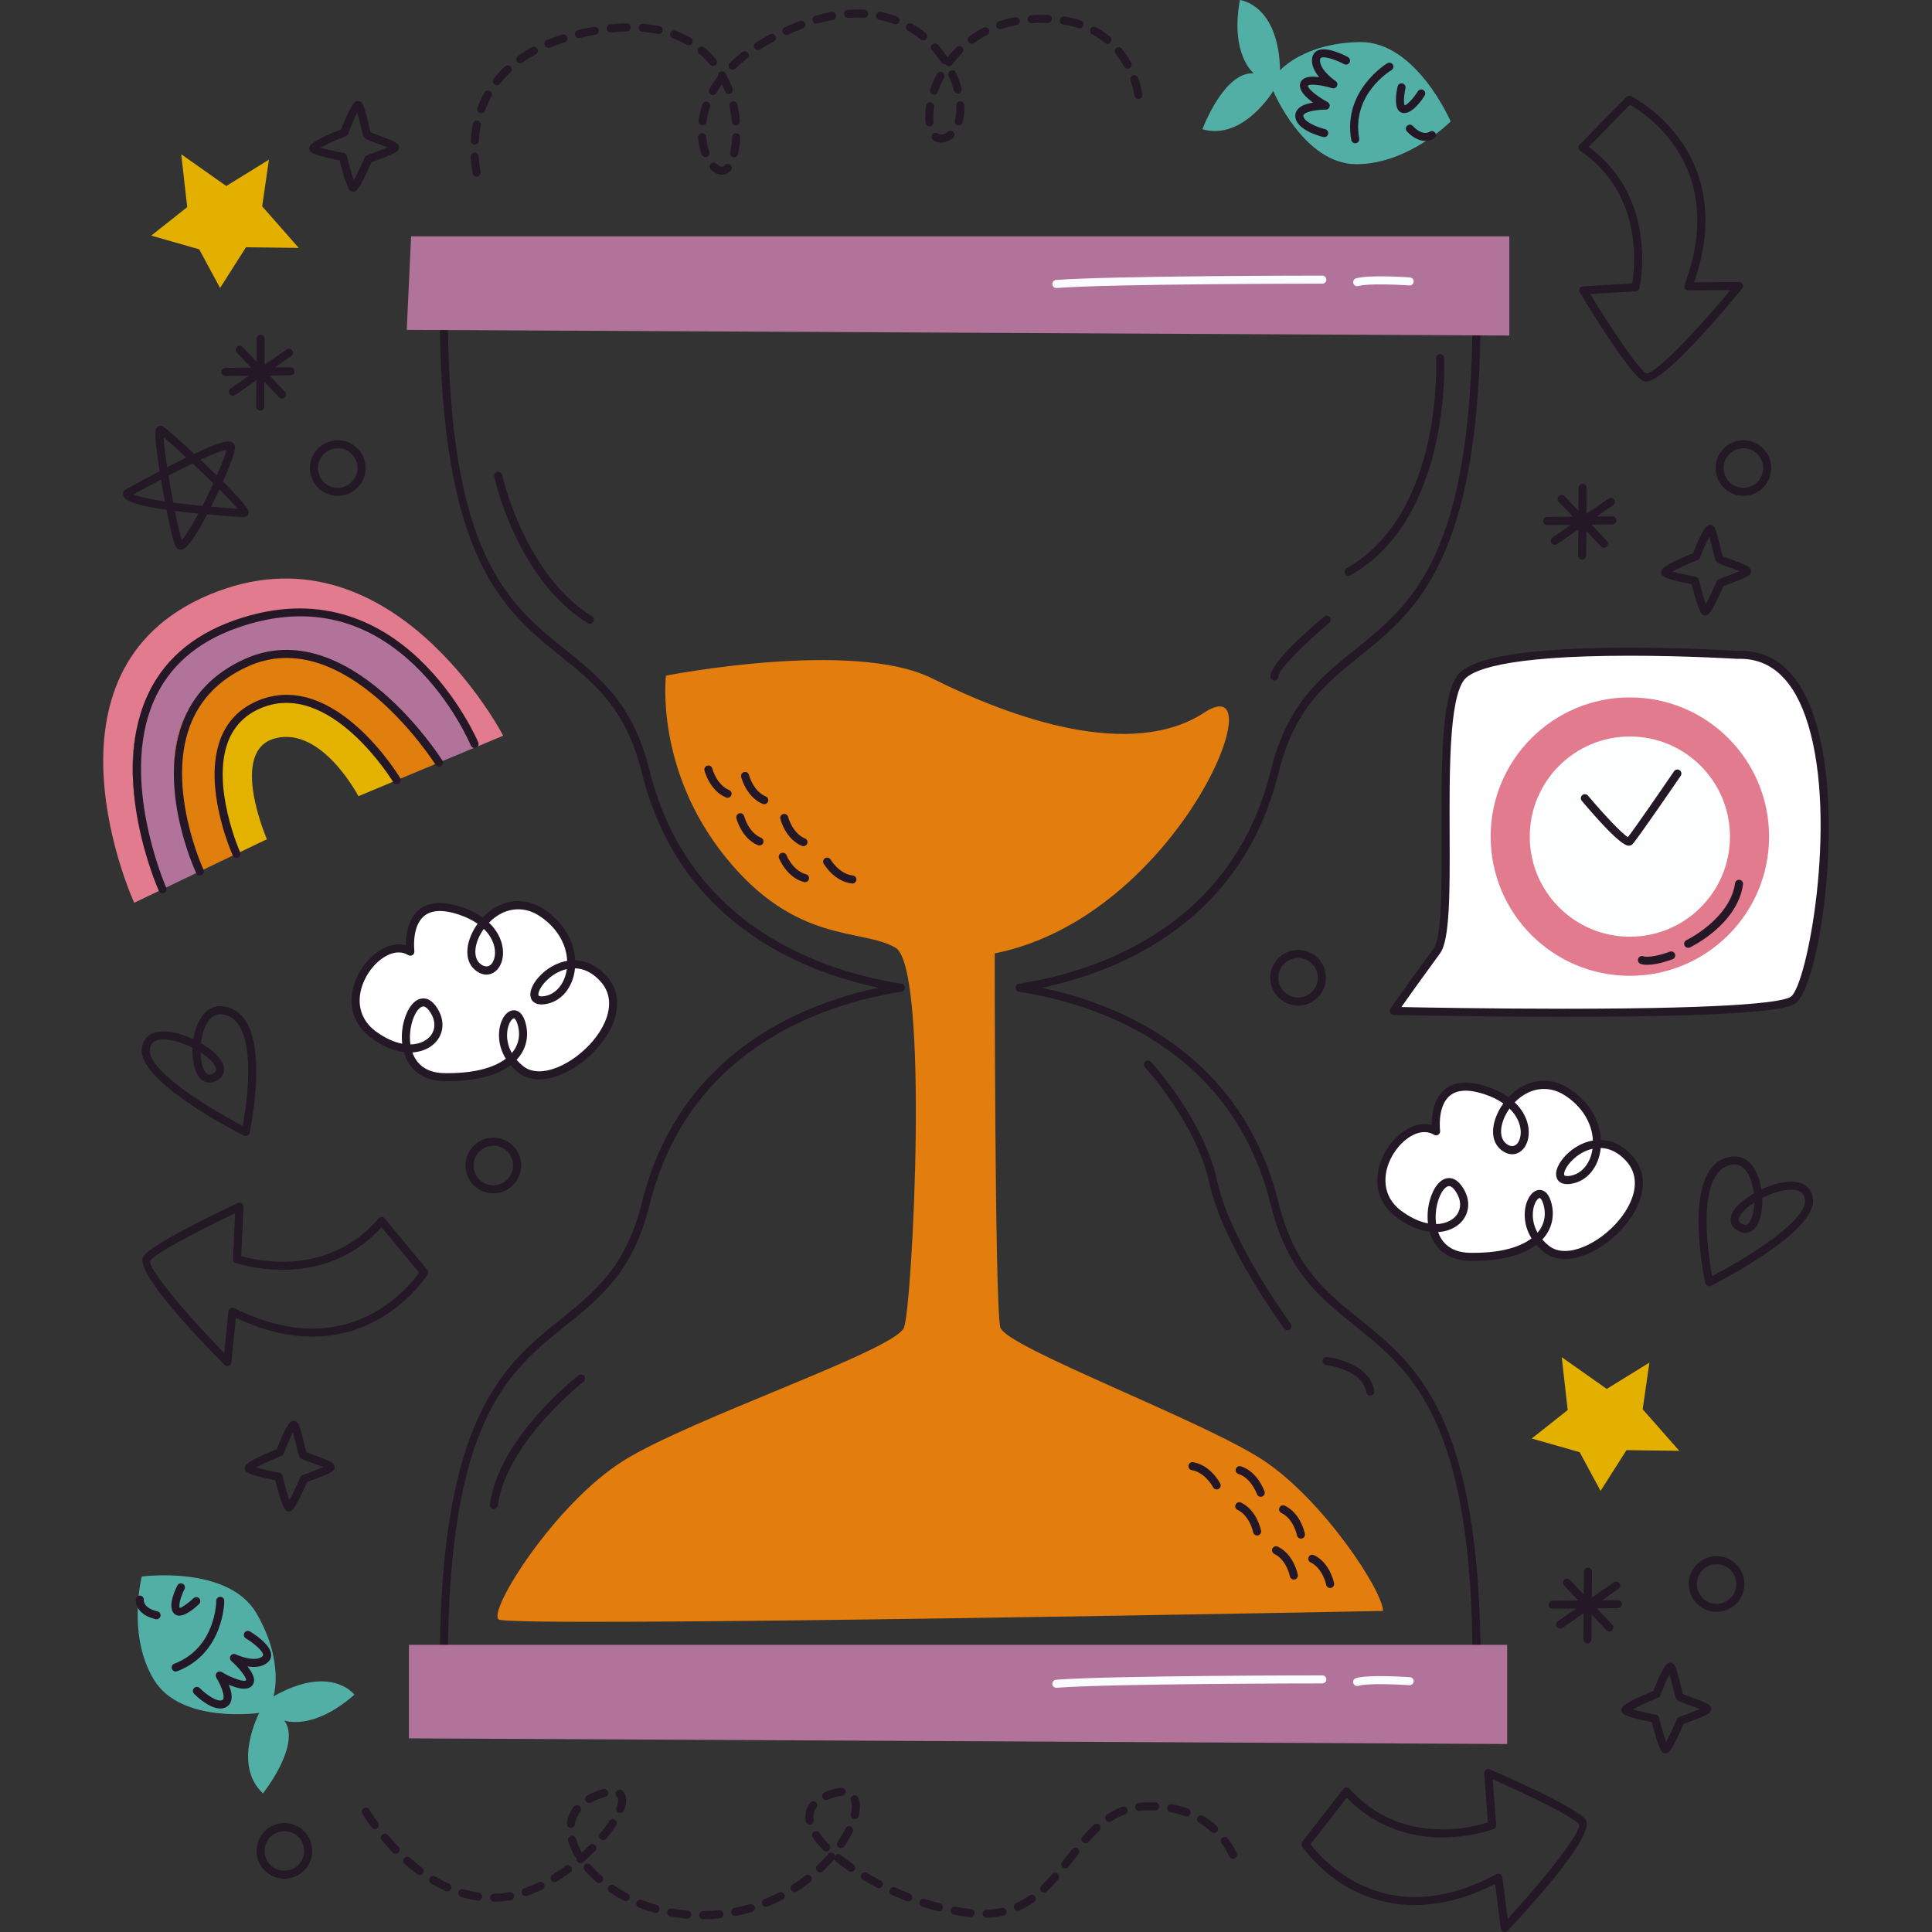 <svg xmlns="http://www.w3.org/2000/svg" xmlns:xlink="http://www.w3.org/1999/xlink" id="Capa_1" x="0px" y="0px" viewBox="0 0 512 512" style="enable-background:new 0 0 512 512;" xml:space="preserve" width="512" height="512"><rect x="0" y="0" width="512" height="512" fill="#333333" stroke="none"/><g>	<path style="fill:#241726;" d="M76.969,97.335h-0.006l-4.125,0.039l4.331-3.02c0.483-0.337,0.602-1.002,0.265-1.485   c-0.339-0.485-1.008-0.598-1.485-0.265l-5.843,4.074l0.041-6.889c0.004-0.589-0.471-1.068-1.06-1.073H69.08   c-0.585,0-1.062,0.473-1.066,1.06l-0.036,6.08l-3.657-3.864c-0.406-0.425-1.079-0.448-1.508-0.042   c-0.427,0.404-0.446,1.081-0.042,1.508l3.762,3.975l-6.832,0.065c-0.589,0.006-1.062,0.487-1.056,1.077   c0.006,0.585,0.481,1.056,1.066,1.056h0.01l6.232-0.059l-4.826,3.365c-0.483,0.337-0.602,1.002-0.265,1.485   c0.208,0.298,0.539,0.456,0.875,0.456c0.212,0,0.425-0.062,0.61-0.192l5.6-3.904l-0.041,6.941c-0.004,0.589,0.471,1.068,1.06,1.073   h0.006c0.585,0,1.062-0.473,1.066-1.06l0.039-6.555l3.898,4.118c0.21,0.221,0.492,0.333,0.775,0.333   c0.262,0,0.527-0.096,0.733-0.292c0.427-0.404,0.446-1.081,0.042-1.508l-4.081-4.313l5.539-0.053   c0.589-0.006,1.062-0.487,1.056-1.077C78.033,97.806,77.559,97.335,76.969,97.335z"></path>	<path style="fill:#241726;" d="M427.284,136.844h-0.006l-4.125,0.039l4.331-3.02c0.483-0.337,0.602-1.002,0.265-1.485   c-0.339-0.485-1.008-0.598-1.485-0.265l-5.843,4.074l0.041-6.889c0.004-0.589-0.471-1.068-1.06-1.073h-0.006   c-0.585,0-1.062,0.473-1.066,1.06l-0.036,6.08l-3.657-3.864c-0.406-0.425-1.079-0.448-1.508-0.042   c-0.427,0.404-0.446,1.081-0.042,1.508l3.762,3.975l-6.832,0.065c-0.589,0.006-1.062,0.487-1.056,1.077   c0.006,0.585,0.481,1.056,1.066,1.056h0.01l6.232-0.059l-4.826,3.365c-0.483,0.337-0.602,1.002-0.265,1.485   c0.208,0.298,0.539,0.456,0.875,0.456c0.212,0,0.425-0.062,0.61-0.192l5.6-3.904l-0.041,6.941c-0.004,0.589,0.471,1.068,1.06,1.073   h0.006c0.585,0,1.062-0.473,1.066-1.06l0.039-6.555l3.898,4.118c0.21,0.221,0.492,0.333,0.775,0.333   c0.262,0,0.527-0.096,0.733-0.292c0.427-0.404,0.446-1.081,0.042-1.508l-4.081-4.313l5.539-0.053   c0.589-0.006,1.062-0.487,1.056-1.077C428.348,137.315,427.873,136.844,427.284,136.844z"></path>	<path style="fill:#241726;" d="M428.706,424.048h-0.006l-4.125,0.039l4.331-3.02c0.483-0.337,0.602-1.002,0.264-1.485   c-0.339-0.485-1.008-0.598-1.485-0.264l-5.843,4.074l0.041-6.889c0.004-0.589-0.471-1.068-1.06-1.073h-0.006   c-0.585,0-1.062,0.473-1.066,1.06l-0.036,6.08l-3.657-3.864c-0.406-0.425-1.079-0.448-1.508-0.042   c-0.427,0.404-0.446,1.081-0.042,1.508l3.762,3.975l-6.832,0.065c-0.589,0.006-1.062,0.487-1.056,1.077   c0.006,0.585,0.481,1.056,1.066,1.056h0.01l6.232-0.059l-4.826,3.365c-0.483,0.337-0.602,1.002-0.264,1.485   c0.208,0.298,0.539,0.456,0.875,0.456c0.212,0,0.425-0.062,0.61-0.192l5.6-3.904l-0.041,6.941c-0.004,0.589,0.471,1.068,1.06,1.073   h0.006c0.585,0,1.062-0.473,1.066-1.06l0.039-6.555l3.898,4.118c0.21,0.221,0.492,0.333,0.775,0.333   c0.262,0,0.527-0.096,0.733-0.292c0.427-0.404,0.446-1.081,0.042-1.508l-4.081-4.312l5.539-0.053   c0.589-0.006,1.062-0.487,1.056-1.077C429.77,424.519,429.295,424.048,428.706,424.048z"></path>	<path style="fill:#241726;" d="M131.114,316.239l-0.031,0.002c-4.061,0.19-7.519-2.96-7.709-7.023   c-0.189-4.044,2.946-7.501,6.99-7.707c1.999-0.094,3.886,0.586,5.342,1.913c1.454,1.325,2.308,3.14,2.4,5.106   C138.293,312.574,135.155,316.033,131.114,316.239z M130.495,303.639c-2.897,0.148-5.125,2.605-4.991,5.478   c0.135,2.888,2.593,5.127,5.478,4.993l0.077,1.064l-0.054-1.065c2.873-0.146,5.102-2.604,4.97-5.479   c-0.065-1.398-0.671-2.687-1.707-3.629C133.233,304.056,131.893,303.574,130.495,303.639z"></path>	<path style="fill:#241726;" d="M89.881,131.405l-0.031,0.002c-4.061,0.19-7.519-2.96-7.709-7.023   c-0.189-4.044,2.946-7.501,6.99-7.707c1.999-0.094,3.886,0.586,5.342,1.913c1.454,1.325,2.308,3.14,2.4,5.106   C97.06,127.74,93.923,131.199,89.881,131.405z M89.262,118.805c-2.897,0.148-5.125,2.605-4.991,5.478   c0.135,2.888,2.593,5.127,5.478,4.993l0.077,1.064l-0.054-1.065c2.873-0.146,5.102-2.604,4.97-5.479   c-0.065-1.398-0.671-2.687-1.707-3.629C92.001,119.222,90.66,118.74,89.262,118.805z"></path>	<path style="fill:#241726;" d="M462.393,131.405l-0.031,0.002c-4.061,0.19-7.519-2.96-7.709-7.023   c-0.189-4.044,2.946-7.501,6.99-7.707c1.999-0.094,3.886,0.586,5.342,1.913c1.454,1.325,2.308,3.14,2.4,5.106   C469.572,127.74,466.435,131.199,462.393,131.405z M461.774,118.805c-2.897,0.148-5.125,2.605-4.991,5.478   c0.135,2.888,2.593,5.127,5.478,4.993l0.077,1.064l-0.054-1.065c2.872-0.146,5.102-2.604,4.97-5.479   c-0.065-1.398-0.671-2.687-1.707-3.629C464.513,119.222,463.172,118.74,461.774,118.805z"></path>	<path style="fill:#241726;" d="M344.384,266.476l-0.031,0.002c-4.061,0.19-7.519-2.96-7.709-7.023   c-0.189-4.044,2.946-7.501,6.99-7.707c1.999-0.094,3.886,0.586,5.342,1.913c1.454,1.325,2.308,3.14,2.4,5.106   C351.563,262.811,348.425,266.27,344.384,266.476z M343.765,253.876c-2.897,0.148-5.125,2.605-4.991,5.478   c0.135,2.888,2.593,5.127,5.478,4.993l0.077,1.064l-0.054-1.065c2.872-0.146,5.102-2.604,4.97-5.479   c-0.065-1.398-0.671-2.687-1.707-3.629C346.503,254.293,345.163,253.811,343.765,253.876z"></path>	<path style="fill:#241726;" d="M455.284,427.139l-0.031,0.002c-4.061,0.19-7.519-2.96-7.709-7.023   c-0.189-4.044,2.946-7.501,6.99-7.707c1.999-0.094,3.886,0.586,5.342,1.913c1.454,1.325,2.308,3.14,2.4,5.106   C462.463,423.474,459.326,426.933,455.284,427.139z M454.665,414.539c-2.897,0.148-5.125,2.605-4.991,5.478   c0.135,2.888,2.593,5.127,5.478,4.993l0.077,1.064l-0.054-1.065c2.873-0.146,5.102-2.604,4.97-5.479   c-0.065-1.398-0.671-2.687-1.707-3.629C457.404,414.957,456.063,414.474,454.665,414.539z"></path>	<path style="fill:#241726;" d="M75.741,497.871l-0.031,0.002c-4.061,0.19-7.519-2.96-7.709-7.023   c-0.189-4.044,2.946-7.501,6.99-7.707c1.999-0.094,3.886,0.586,5.342,1.913c1.454,1.325,2.308,3.14,2.4,5.106   C82.92,494.206,79.782,497.665,75.741,497.871z M75.121,485.271c-2.897,0.148-5.125,2.605-4.991,5.478   c0.135,2.888,2.593,5.127,5.478,4.993l0.077,1.064l-0.054-1.065c2.873-0.146,5.102-2.604,4.97-5.479   c-0.065-1.398-0.671-2.687-1.707-3.629C77.86,485.689,76.52,485.206,75.121,485.271z"></path>	<g>		<path style="fill:#FFFFFF;" d="M108.752,252.201c0,0-2.104-15.975,13.272-10.806s10.366,19.795,4.504,14.79    c-5.862-5.005,5.137-21.98,16.903-14.421c11.766,7.559,9.135,22.226,0.789,23.308c-8.346,1.082,5.052-17.077,15.566-5.862    c10.514,11.215-12.441,31.663-21.829,24.145s-2.041-19.652,0.211-12.257c2.252,7.395-3.821,14.647-20.471,14.36    c-16.65-0.287-9.071-25.903-3.251-18.446c5.82,7.456-3.842,15.872-15.587,7.088S100.512,247.155,108.752,252.201z"></path>		<path style="fill:#241726;" d="M118.644,286.533l-0.965-0.008c-5.458-0.094-9.299-2.891-10.652-7.708    c-2.873-0.363-5.9-1.688-8.807-3.862c-4.603-3.443-6.162-8.667-4.277-14.335c1.931-5.806,7.075-10.354,11.71-10.354    c0.668,0,1.314,0.09,1.934,0.268c-0.02-2.223,0.323-6.008,2.577-8.579c2.52-2.873,6.666-3.428,12.2-1.569    c2.134,0.717,4.003,1.65,5.571,2.775c2.646-2.79,6.021-4.372,9.394-4.372c2.284,0,4.531,0.7,6.678,2.079    c5.086,3.268,8.173,8.291,8.426,13.609c2.985,0.085,5.718,1.431,8.131,4.005c3.274,3.492,3.877,8.183,1.699,13.21    c-3.312,7.645-12.356,14.351-19.354,14.351c-2.192,0.001-4.082-0.624-5.619-1.855c-0.734-0.587-1.398-1.224-1.983-1.898    C131.632,285.068,125.906,286.533,118.644,286.533z M109.288,278.899c0.95,2.691,3.206,5.403,8.429,5.492l0.928,0.008    c8.371,0,12.944-1.964,15.399-3.829c-2.344-3.793-2.165-7.938-0.86-10.506c0.754-1.484,1.848-2.336,3.002-2.336    c0.775,0,2.193,0.398,3.004,3.058c1.127,3.704,0.291,7.325-2.291,10.079c0.505,0.586,1.083,1.141,1.726,1.656    c1.15,0.92,2.591,1.387,4.286,1.386c6.142,0,14.434-6.227,17.397-13.066c1.286-2.97,2.106-7.273-1.299-10.904    c-2.005-2.139-4.233-3.258-6.627-3.33c-0.502,5.107-3.698,8.961-8.024,9.521c-2.818,0.362-3.759-1.107-3.814-2.472    c-0.121-3.008,4.215-8.066,9.763-9.026c-0.202-4.648-2.936-9.069-7.45-11.969c-4.44-2.853-9.529-2.006-13.271,1.859    c3.632,3.457,4.308,7.71,3.295,10.549c-0.707,1.98-2.221,3.209-3.953,3.211h-0.001c-1.038,0-2.107-0.444-3.09-1.283    c-3.234-2.763-2.189-8.157,0.733-12.192c-1.37-0.963-3.008-1.768-4.884-2.398c-4.641-1.562-7.972-1.261-9.913,0.949    c-2.662,3.028-1.97,8.652-1.963,8.709c0.053,0.406-0.132,0.808-0.477,1.032c-0.347,0.224-0.787,0.23-1.137,0.015    c-0.773-0.473-1.628-0.713-2.542-0.713c-3.709,0-8.055,3.99-9.687,8.895c-1.577,4.739-0.289,9.096,3.53,11.954    c2.37,1.772,4.798,2.913,7.098,3.345c-0.473-4.137,0.794-8.168,2.463-10.241c0.93-1.155,2.016-1.765,3.14-1.765    c0.779,0,1.946,0.307,3.089,1.77c2.068,2.649,2.538,5.637,1.289,8.197C115.342,277.077,112.587,278.706,109.288,278.899z     M136.185,269.861c-0.196,0-0.669,0.318-1.101,1.168c-0.955,1.88-1.111,5.067,0.555,8.047c1.835-2.151,2.373-4.832,1.509-7.669    C136.806,270.282,136.375,269.861,136.185,269.861z M112.197,266.718c-0.45,0-0.975,0.345-1.48,0.971    c-1.421,1.764-2.464,5.536-1.944,9.096c2.702-0.043,4.949-1.249,5.885-3.169c0.878-1.798,0.494-3.967-1.053-5.948    C113.267,267.234,112.748,266.718,112.197,266.718z M150.21,256.822c-4.472,0.993-7.602,5.1-7.535,6.75    c0.008,0.203,0.019,0.481,0.87,0.481c0.165,0,0.345-0.013,0.538-0.038C147.283,263.6,149.683,260.715,150.21,256.822z     M128.215,246.162c-2.521,3.513-3.004,7.497-0.994,9.212c1.518,1.299,2.993,0.82,3.65-1.023    C131.638,252.203,131.069,248.937,128.215,246.162z"></path>	</g>	<g>		<path style="fill:#FFFFFF;" d="M380.582,299.815c0,0-2.104-15.975,13.272-10.806s10.366,19.795,4.504,14.79    c-5.862-5.005,5.137-21.98,16.903-14.421c11.766,7.559,9.135,22.226,0.789,23.308c-8.346,1.082,5.052-17.077,15.566-5.862    c10.514,11.215-12.441,31.663-21.829,24.145c-9.388-7.518-2.041-19.652,0.211-12.257c2.252,7.395-3.821,14.647-20.471,14.36    c-16.65-0.287-9.071-25.903-3.251-18.446c5.82,7.456-3.842,15.872-15.587,7.088S372.341,294.769,380.582,299.815z"></path>		<path style="fill:#241726;" d="M390.473,334.147l-0.965-0.008c-5.458-0.094-9.299-2.89-10.652-7.708    c-2.872-0.362-5.899-1.688-8.807-3.862c-4.603-3.443-6.162-8.667-4.276-14.335c1.931-5.806,7.075-10.354,11.71-10.354    c0.668,0,1.314,0.09,1.934,0.268c-0.02-2.223,0.323-6.008,2.577-8.578c2.519-2.873,6.665-3.428,12.198-1.569    c2.134,0.717,4.003,1.648,5.571,2.775c2.646-2.791,6.022-4.373,9.395-4.373c2.284,0,4.531,0.7,6.678,2.079    c5.086,3.268,8.173,8.291,8.426,13.611c2.985,0.084,5.718,1.43,8.131,4.004c3.273,3.492,3.877,8.183,1.698,13.211    c-3.312,7.645-12.355,14.35-19.353,14.35c-2.192,0.001-4.082-0.624-5.619-1.855c-0.734-0.587-1.399-1.224-1.983-1.898    C403.462,332.682,397.734,334.147,390.473,334.147z M381.116,326.513c0.951,2.692,3.207,5.403,8.429,5.492l0.928,0.008    c8.373,0,12.945-1.964,15.4-3.829c-2.344-3.794-2.164-7.939-0.859-10.507c0.753-1.484,1.847-2.335,3.001-2.335    c0.774,0,2.193,0.398,3.003,3.058c1.128,3.703,0.292,7.325-2.29,10.079c0.505,0.586,1.083,1.14,1.726,1.656    c1.15,0.92,2.591,1.387,4.286,1.386c6.142,0,14.433-6.227,17.396-13.065c1.287-2.971,2.107-7.274-1.298-10.905    c-2.005-2.138-4.233-3.257-6.627-3.33c-0.503,5.108-3.699,8.96-8.024,9.521c-2.817,0.378-3.759-1.107-3.814-2.472    c-0.122-3.008,4.215-8.065,9.763-9.025c-0.203-4.649-2.936-9.07-7.45-11.97c-4.439-2.853-9.528-2.006-13.272,1.86    c3.632,3.457,4.308,7.709,3.295,10.548c-0.706,1.98-2.221,3.209-3.952,3.211h-0.001c-1.038,0-2.107-0.444-3.09-1.283    c-3.236-2.762-2.19-8.156,0.732-12.191c-1.37-0.963-3.008-1.768-4.884-2.398c-4.651-1.564-7.977-1.259-9.917,0.953    c-2.667,3.042-1.965,8.645-1.958,8.702c0.054,0.408-0.131,0.81-0.476,1.034c-0.345,0.224-0.786,0.231-1.138,0.015    c-0.773-0.473-1.629-0.713-2.542-0.713c-3.71,0-8.056,3.99-9.687,8.895c-0.746,2.242-1.895,7.896,3.529,11.954    c2.371,1.773,4.799,2.914,7.099,3.345c-0.473-4.137,0.792-8.168,2.462-10.241c0.931-1.155,2.016-1.765,3.141-1.765    c0.779,0,1.946,0.307,3.089,1.77c2.068,2.649,2.538,5.637,1.288,8.197C387.172,324.691,384.415,326.32,381.116,326.513z     M408.015,317.475c-0.196,0-0.669,0.318-1.1,1.167c-0.955,1.88-1.112,5.068,0.554,8.048c1.835-2.151,2.372-4.832,1.508-7.669    C408.634,317.895,408.205,317.475,408.015,317.475z M384.027,314.332c-0.45,0-0.976,0.345-1.48,0.971    c-1.421,1.764-2.464,5.536-1.945,9.096c2.702-0.043,4.949-1.249,5.886-3.169c0.878-1.798,0.494-3.967-1.053-5.948    C385.096,314.848,384.578,314.332,384.027,314.332z M422.039,304.436c-4.471,0.993-7.602,5.1-7.535,6.75    c0.008,0.203,0.02,0.481,0.871,0.481c0.165,0,0.345-0.012,0.538-0.037C419.112,311.214,421.513,308.329,422.039,304.436z     M400.044,293.776c-2.521,3.513-3.003,7.497-0.993,9.212c1.515,1.294,2.989,0.821,3.65-1.022    C403.467,299.818,402.897,296.552,400.044,293.776z"></path>	</g>	<path style="fill:#241726;" d="M47.871,145.664c-0.544,0-1.012-0.288-1.285-0.792c-0.729-1.344-1.813-6.413-2.479-9.78   c-9.816-1.408-11.689-2.762-11.485-4.475c0.041-0.338,0.241-0.637,0.537-0.804c0.043-0.024,4.157-2.331,9.14-4.945   c-1.645-10.528-1.073-11.201-0.689-11.649c0.316-0.37,1.044-0.506,1.471-0.279c0.908,0.478,5.462,4.624,8.374,7.335   c6.236-2.932,8.162-3.28,9.069-3.28c1.205,0,1.692,0.74,1.744,1.375c0.117,1.449-1.595,5.69-3.176,9.245   c7.272,7.251,6.995,7.925,6.674,8.702c-0.173,0.419-0.815,0.777-1.269,0.753c-1.503-0.09-5.352-0.355-9.615-0.749   C49.977,145.662,48.56,145.663,47.871,145.664L47.871,145.664z M46.341,135.394c0.824,4.089,1.447,6.55,1.836,7.733   c0.748-0.825,2.188-2.878,4.407-7.027C50.33,135.874,48.24,135.639,46.341,135.394z M55.934,134.275   c2.758,0.247,5.276,0.436,7.002,0.555c-0.737-0.908-2.136-2.473-4.786-5.14C57.436,131.231,56.688,132.78,55.934,134.275z    M45.908,133.187c2.293,0.304,4.891,0.598,7.742,0.874c0.985-1.925,1.972-3.967,2.889-5.973c-1.759-1.733-3.653-3.548-5.48-5.263   c-1.907,0.918-4.058,1.999-6.414,3.222C45.028,128.4,45.459,130.84,45.908,133.187z M35.397,131.008   c0.968,0.427,3.192,1.103,8.28,1.865c-0.359-1.911-0.705-3.87-1.022-5.784C39.559,128.721,36.87,130.195,35.397,131.008z    M53.13,121.846c1.451,1.368,2.928,2.786,4.336,4.164c1.54-3.528,2.312-5.754,2.572-6.82   C59.088,119.363,57.164,119.981,53.13,121.846z M43.341,115.83c0.075,1.413,0.333,3.92,0.955,7.997   c1.831-0.946,3.535-1.803,5.092-2.562C46.624,118.7,44.569,116.875,43.341,115.83z"></path>	<path style="fill:#241726;" d="M76.563,400.545c-0.789,0-1.536,0-3.614-8.275c-7.014-1.351-7.628-2.175-7.833-2.452   c-0.198-0.266-0.283-0.753-0.194-1.072c0.127-0.449,0.421-1.49,8.435-4.72c2.877-7.502,3.852-7.502,4.502-7.502   c0.336,0,0.8,0.242,1.001,0.511c0.515,0.693,0.982,2.488,1.689,5.362c0.221,0.901,0.488,1.987,0.643,2.466   c0.421,0.187,1.35,0.521,2.12,0.797c4.119,1.477,5.181,1.98,5.373,2.963c0.072,0.369-0.116,0.907-0.395,1.158   c-0.837,0.751-4.819,2.229-6.908,2.972c-3.392,7.72-4.118,7.757-4.758,7.791C76.606,400.545,76.582,400.545,76.563,400.545z    M67.829,388.901c1.402,0.404,3.956,0.984,6.186,1.4c0.411,0.077,0.739,0.387,0.839,0.793c0.57,2.31,1.315,4.94,1.852,6.442   c0.777-1.399,1.954-3.874,2.907-6.061c0.119-0.272,0.345-0.482,0.624-0.58c1.905-0.67,4.056-1.493,5.395-2.08   c-0.937-0.395-2.213-0.853-3.041-1.149c-2.355-0.845-2.798-1.028-3.101-1.435c-0.263-0.353-0.427-0.946-1.012-3.326   c-0.22-0.895-0.557-2.266-0.858-3.293c-0.699,1.333-1.676,3.6-2.435,5.607c-0.106,0.279-0.325,0.502-0.602,0.612   C72.109,386.819,69.302,388.078,67.829,388.901z"></path>	<path style="fill:#241726;" d="M451.918,163.104c-0.789,0-1.536,0-3.614-8.275c-7.012-1.349-7.605-2.145-7.833-2.45   c-0.198-0.266-0.283-0.754-0.194-1.073c0.128-0.45,0.422-1.491,8.435-4.722c2.877-7.501,3.852-7.501,4.501-7.501   c0.337,0,0.801,0.242,1.002,0.512c0.515,0.69,0.982,2.487,1.689,5.362c0.222,0.9,0.488,1.986,0.643,2.464   c0.421,0.187,1.349,0.521,2.117,0.797c4.122,1.477,5.184,1.98,5.377,2.964c0.072,0.369-0.116,0.906-0.395,1.157   c-0.837,0.751-4.819,2.229-6.908,2.972c-3.392,7.72-4.118,7.757-4.758,7.791C451.961,163.104,451.937,163.104,451.918,163.104z    M443.184,151.46c1.401,0.404,3.956,0.984,6.186,1.4c0.411,0.077,0.739,0.387,0.839,0.794c0.57,2.31,1.315,4.94,1.852,6.442   c0.777-1.399,1.954-3.874,2.907-6.061c0.119-0.272,0.345-0.482,0.624-0.58c1.905-0.67,4.055-1.493,5.395-2.079   c-0.938-0.396-2.215-0.854-3.043-1.151c-2.352-0.842-2.795-1.026-3.098-1.432c-0.264-0.355-0.428-0.948-1.013-3.326   c-0.22-0.895-0.557-2.267-0.858-3.295c-0.699,1.334-1.676,3.6-2.435,5.607c-0.106,0.279-0.325,0.502-0.602,0.612   C447.464,149.378,444.656,150.637,443.184,151.46z"></path>	<path style="fill:#241726;" d="M441.37,464.646c-0.788,0-1.535,0-3.612-8.275c-7.012-1.349-7.605-2.145-7.833-2.45   c-0.198-0.266-0.283-0.754-0.194-1.073c0.127-0.45,0.421-1.491,8.434-4.722c2.877-7.501,3.852-7.501,4.502-7.501   c0.337,0,0.801,0.242,1.002,0.511c0.515,0.693,0.982,2.488,1.689,5.363c0.221,0.9,0.488,1.986,0.643,2.464   c0.421,0.187,1.348,0.521,2.117,0.796c4.121,1.478,5.184,1.981,5.375,2.965c0.072,0.369-0.116,0.907-0.396,1.158   c-0.835,0.75-4.817,2.229-6.906,2.972c-3.393,7.719-4.118,7.756-4.759,7.79C441.413,464.646,441.389,464.646,441.37,464.646z    M432.638,453.003c1.401,0.404,3.956,0.984,6.186,1.4c0.411,0.077,0.739,0.387,0.839,0.793c0.57,2.31,1.315,4.94,1.852,6.442   c0.777-1.398,1.954-3.873,2.907-6.061c0.119-0.271,0.345-0.481,0.624-0.579c1.905-0.671,4.056-1.493,5.395-2.08   c-0.938-0.396-2.216-0.854-3.043-1.151c-2.352-0.844-2.795-1.026-3.098-1.432c-0.264-0.355-0.428-0.948-1.013-3.326   c-0.22-0.895-0.557-2.268-0.858-3.295c-0.699,1.333-1.676,3.599-2.436,5.607c-0.106,0.279-0.325,0.502-0.602,0.612   C436.917,450.921,434.109,452.18,432.638,453.003z"></path>	<path style="fill:#241726;" d="M93.625,50.782c-0.789,0-1.536,0-3.614-8.275c-7.014-1.351-7.628-2.175-7.833-2.452   c-0.198-0.266-0.283-0.753-0.194-1.072c0.127-0.449,0.421-1.49,8.435-4.72c2.877-7.502,3.852-7.502,4.502-7.502   c0.336,0,0.8,0.242,1.001,0.511c0.515,0.693,0.982,2.488,1.689,5.362c0.221,0.901,0.488,1.987,0.643,2.466   c0.421,0.187,1.35,0.521,2.12,0.797c4.119,1.477,5.181,1.98,5.373,2.963c0.072,0.369-0.116,0.907-0.395,1.158   c-0.837,0.751-4.819,2.229-6.908,2.972c-3.392,7.72-4.118,7.757-4.758,7.791C93.667,50.782,93.643,50.782,93.625,50.782z    M84.891,39.138c1.402,0.404,3.956,0.984,6.186,1.4c0.411,0.077,0.739,0.387,0.839,0.794c0.57,2.31,1.315,4.94,1.852,6.442   c0.777-1.399,1.954-3.874,2.907-6.061c0.119-0.272,0.345-0.482,0.624-0.58c1.905-0.67,4.056-1.493,5.395-2.08   c-0.937-0.395-2.213-0.853-3.041-1.149c-2.355-0.845-2.798-1.028-3.101-1.435c-0.263-0.353-0.427-0.946-1.012-3.326   c-0.22-0.895-0.557-2.266-0.858-3.293c-0.699,1.333-1.676,3.6-2.435,5.607c-0.106,0.279-0.325,0.502-0.602,0.612   C89.171,37.057,86.363,38.316,84.891,39.138z"></path>	<polygon style="fill:#E3B000;" points="69.481,54.685 79.18,65.701 65.192,65.523 58.323,76.322 52.789,66.064 40.077,62.442    49.611,54.892 48.032,40.886 59.969,49.297 71.266,42.316  "></polygon>	<polygon style="fill:#E3B000;" points="435.325,373.467 445.024,384.483 431.036,384.306 424.166,395.105 418.633,384.846    405.921,381.225 415.455,373.675 413.876,359.669 425.813,368.08 437.11,361.098  "></polygon>	<path style="fill:#241726;" d="M60.264,362.039c-0.28,0-0.554-0.11-0.758-0.317c-9.118-9.222-24.032-25.23-21.482-28.82   c2.504-3.523,22.69-12.994,24.984-14.062c0.336-0.157,0.733-0.126,1.043,0.081c0.31,0.207,0.489,0.562,0.472,0.935l-0.606,13.026   c1.63,0.473,5.771,1.501,10.956,1.501c7.151,0,17.371-1.993,25.453-11.485c0.203-0.237,0.5-0.375,0.812-0.375   c0.308-0.093,0.62,0.142,0.822,0.387l11.266,13.626c0.292,0.353,0.326,0.852,0.085,1.24c-0.101,0.165-10.383,16.439-30.491,16.441   c-0.001,0-0.003,0-0.004,0c-6.465,0-13.293-1.677-20.319-4.986l-1.173,11.845c-0.041,0.411-0.316,0.762-0.705,0.9   C60.503,362.02,60.383,362.039,60.264,362.039z M62.31,321.524c-8.526,4.038-21.008,10.449-22.547,12.614   c-0.532,2.118,9.51,14.02,19.665,24.459l1.099-11.098c0.034-0.349,0.238-0.659,0.546-0.829c0.306-0.168,0.678-0.176,0.992-0.02   c7.215,3.606,14.197,5.435,20.752,5.435c0.002,0,0.003,0,0.004,0c16.721-0.002,26.202-11.916,28.253-14.805l-9.962-12.049   c-8.467,9.295-18.884,11.284-26.239,11.284c-7.085,0-12.201-1.779-12.415-1.854c-0.444-0.157-0.732-0.585-0.71-1.056L62.31,321.524   z"></path>	<path style="fill:#241726;" d="M436.283,101.117c-0.371,0-0.708-0.084-1.004-0.251c-3.768-2.119-15.309-21.197-16.613-23.365   c-0.192-0.321-0.203-0.717-0.029-1.048c0.174-0.33,0.508-0.545,0.881-0.566l13.016-0.767c0.717-4.103,3.101-23.625-13.756-35.158   c-0.26-0.178-0.428-0.461-0.459-0.776c-0.031-0.313,0.078-0.625,0.299-0.85l12.367-12.637c0.32-0.327,0.814-0.413,1.224-0.216   c0.295,0.142,28.905,14.359,16.736,49.327l11.903-0.079c0.002,0,0.005,0,0.007,0c0.41,0,0.785,0.235,0.962,0.606   c0.178,0.374,0.125,0.815-0.136,1.135c-3.368,4.115-20.415,24.643-25.396,24.645C436.284,101.117,436.284,101.117,436.283,101.117z    M421.41,77.911c4.884,8.008,12.512,19.66,14.875,21.073c2.514-0.004,13.023-10.954,22.295-22.105l-11.151,0.074   c-0.338-0.036-0.681-0.169-0.882-0.456c-0.2-0.287-0.247-0.655-0.124-0.984c11.682-31.211-10.3-45.394-14.474-47.751   l-10.933,11.173c18.819,13.824,13.5,37.21,13.443,37.449c-0.109,0.457-0.505,0.789-0.975,0.816L421.41,77.911z"></path>	<path style="fill:#241726;" d="M398.793,512c-0.109,0-0.219-0.017-0.326-0.052c-0.394-0.125-0.679-0.469-0.732-0.879l-1.521-11.805   c-7.32,3.716-14.469,5.598-21.269,5.598c-19.39,0-29.441-14.918-29.86-15.554c-0.252-0.381-0.232-0.881,0.049-1.241l10.86-13.953   c0.194-0.249,0.487-0.399,0.802-0.41c0.329-0.029,0.62,0.116,0.831,0.35c6.444,7.133,14.729,10.749,24.624,10.748   c5.725,0,10.33-1.281,12.064-1.838l-0.989-13.003c-0.028-0.373,0.14-0.732,0.444-0.949c0.302-0.218,0.7-0.257,1.041-0.112   c2.323,1.001,22.78,9.873,25.386,13.322c2.655,3.512-11.782,19.952-20.624,29.439C399.368,511.881,399.084,512,398.793,512z    M397.076,496.544c0.168,0,0.334,0.04,0.487,0.118c0.312,0.16,0.526,0.464,0.571,0.812l1.426,11.06   c9.843-10.734,19.529-22.93,18.904-25.085c-1.571-2.065-14.236-8.102-22.877-11.887l0.917,12.061   c0.035,0.47-0.241,0.906-0.679,1.076c-0.236,0.092-5.872,2.236-13.574,2.236c-6.993,0.001-16.961-1.855-25.341-10.524   l-9.601,12.336c2.097,2.768,11.59,13.983,27.637,13.983c6.867,0,14.143-2.039,21.626-6.059   C396.729,496.587,396.902,496.544,397.076,496.544z"></path>	<path style="fill:#241726;" d="M65.088,301.051c-0.165,0-0.33-0.039-0.481-0.115c-2.819-1.425-27.527-14.167-27.028-22.741   c0.18-3.09,2.278-4.861,5.759-4.861c2.284,0,5.106,0.745,7.914,2.071c0.709-4.576,3.128-9.273,7.863-8.71   c2.362,0.284,4.286,1.454,5.722,3.474c5.945,8.367,1.485,29.162,1.292,30.043c-0.07,0.322-0.285,0.594-0.583,0.735   C65.401,301.017,65.245,301.051,65.088,301.051z M43.337,275.467c-3.104,0-3.558,1.628-3.63,2.852   c-0.335,5.77,16.603,15.875,24.609,20.069c0.882-4.745,3.368-20.531-1.218-26.985c-1.088-1.531-2.474-2.377-4.237-2.59   c-3.299-0.381-5.135,3.515-5.598,7.645c1.984,1.155,6.051,3.881,6.14,6.86c0.024,0.824-0.253,1.995-1.713,2.903   c-1.702,1.057-3.42,0.878-4.639-0.438c-1.663-1.793-2.133-5.241-2.018-8.111C48.303,276.285,45.466,275.467,43.337,275.467z    M53.153,278.885c0.054,2.408,0.599,4.519,1.46,5.448c0.375,0.404,0.687,0.451,0.888,0.451c0.305,0,0.662-0.125,1.062-0.374   c0.641-0.399,0.714-0.759,0.707-1.028C57.242,282.404,55.933,280.668,53.153,278.885z"></path>	<path style="fill:#241726;" d="M452.954,340.862c-0.156,0-0.312-0.034-0.458-0.103c-0.298-0.142-0.513-0.413-0.583-0.735   c-0.193-0.881-4.653-21.676,1.292-30.043c1.436-2.02,3.36-3.19,5.722-3.474c4.733-0.571,7.155,4.135,7.863,8.709   c2.809-1.327,5.631-2.071,7.914-2.071c3.48,0,5.579,1.771,5.759,4.86c0.499,8.576-24.209,21.319-27.028,22.743   C453.285,340.824,453.119,340.862,452.954,340.862z M459.665,308.595c-0.157,0-0.318,0.01-0.483,0.03   c-1.763,0.212-3.149,1.059-4.237,2.59c-4.586,6.453-2.1,22.239-1.218,26.984c8.006-4.194,24.945-14.302,24.609-20.07   c-0.072-1.224-0.526-2.851-3.63-2.851c-2.129,0-4.965,0.817-7.695,2.206c0.115,2.87-0.355,6.317-2.017,8.11   c-0.688,0.742-1.536,1.134-2.452,1.135c0,0,0,0-0.001,0c-0.708,0-1.444-0.234-2.187-0.696c-1.46-0.908-1.737-2.08-1.713-2.903   c0.089-2.979,4.156-5.706,6.141-6.86C464.341,312.347,462.638,308.595,459.665,308.595z M464.89,318.695   c-2.78,1.783-4.089,3.519-4.119,4.498c-0.007,0.269,0.066,0.629,0.708,1.028c0.399,0.249,0.756,0.375,1.061,0.375   c0.201-0.001,0.513-0.048,0.888-0.452C464.291,323.214,464.835,321.103,464.89,318.695z"></path>	<g>		<path style="fill:#52AFA6;" d="M72.468,449.568c0,0,2.983-9.137-4.486-21.998s-30.41-9.772-30.41-9.772    s-3.972,15.503,3.209,27.337s27.926,8.805,27.926,8.805s-7.257,13.653,0.974,21.318c0,0,10.255-12.83,5.679-19.302    c0,0,7.453,2.9,18.569-6.849C93.93,449.108,87.753,440.869,72.468,449.568z"></path>		<path style="fill:#241726;" d="M46.558,442.968c-0.43,0-0.835-0.261-0.997-0.687c-0.209-0.551,0.068-1.166,0.618-1.376    c11.08-4.211,11.132-16.537,11.131-16.661c-0.004-0.588,0.471-1.068,1.06-1.073c0.002,0,0.004,0,0.006,0    c0.586,0,1.062,0.473,1.066,1.06c0.001,0.138-0.057,13.935-12.506,18.666C46.812,442.947,46.684,442.968,46.558,442.968z"></path>		<path style="fill:#241726;" d="M47.497,428.172c-0.1,0-0.199-0.007-0.295-0.021c-0.599-0.086-1.093-0.423-1.394-0.948    c-1.229-2.147,0.777-6.23,1.191-7.027c0.27-0.524,0.912-0.73,1.437-0.454c0.522,0.271,0.726,0.914,0.455,1.437    c-0.938,1.808-1.657,4.242-1.232,4.984c0.375-0.031,2.211-1.245,3.624-2.602c0.424-0.406,1.1-0.396,1.508,0.031    c0.407,0.425,0.394,1.1-0.031,1.508C51.979,425.83,49.385,428.171,47.497,428.172z"></path>		<path style="fill:#241726;" d="M41.494,429.125c-0.076,0-0.154-0.008-0.231-0.025c-4.522-1-5.43-3.903-5.278-5.298    c0.062-0.585,0.58-1.012,1.176-0.945c0.579,0.062,0.999,0.579,0.947,1.157c-0.015,0.234-0.024,2.199,3.616,3.003    c0.575,0.127,0.938,0.697,0.811,1.272C42.424,428.786,41.984,429.125,41.494,429.125z"></path>		<path style="fill:#241726;" d="M58.379,452.773c-3.018,0.001-6.51-3.459-6.958-3.918c-0.412-0.421-0.405-1.095,0.015-1.508    c0.418-0.412,1.092-0.406,1.508,0.015c1.639,1.668,4.666,3.825,5.981,3.164c0.125-0.064,0.222-0.152,0.283-0.371    c0.334-1.197-0.904-3.974-1.891-5.565c-0.259-0.419-0.199-0.96,0.147-1.311c0.346-0.35,0.887-0.42,1.308-0.166    c2.992,1.795,5.965,2.671,6.44,2.189c0.186-0.645-1.709-3.149-3.913-5.129c-0.395-0.354-0.469-0.943-0.175-1.385    c0.296-0.44,0.868-0.597,1.346-0.371c1.367,0.652,5.301,2.019,7.045,0.55c0.211-0.177,0.221-0.294,0.211-0.406    c-0.096-1.181-2.792-3.311-4.584-4.379c-0.506-0.302-0.672-0.956-0.371-1.462c0.302-0.505,0.956-0.674,1.462-0.371    c0.9,0.536,5.4,3.347,5.618,6.04c0.07,0.857-0.263,1.621-0.964,2.211c-1.47,1.234-3.501,1.308-5.301,1.013    c0.926,1.177,1.714,2.491,1.746,3.581c0.02,0.631-0.19,1.186-0.604,1.606c-1.303,1.315-3.924,0.615-6.086-0.321    c0.553,1.398,0.964,3.013,0.62,4.248c-0.213,0.764-0.688,1.352-1.373,1.699C59.412,452.669,58.903,452.773,58.379,452.773z"></path>	</g>	<g>		<path style="fill:#52AFA6;" d="M339.237,18.634c0,0,6.296-7.263,21.166-7.484s24.038,21.035,24.038,21.035    s-11.244,11.389-25.086,11.327s-21.93-19.403-21.93-19.403s-7.966,13.252-18.775,10.144c0,0,5.716-15.398,13.621-14.808    c0,0-6.324-4.896-3.692-19.445C328.579,0,338.822,1.052,339.237,18.634z"></path>		<path style="fill:#241726;" d="M359.151,37.962c-0.506,0-0.956-0.361-1.049-0.878c-2.356-13.107,9.44-20.263,9.56-20.334    c0.505-0.299,1.158-0.133,1.46,0.373c0.3,0.506,0.133,1.16-0.372,1.461c-0.435,0.26-10.64,6.493-8.548,18.123    c0.104,0.579-0.281,1.134-0.861,1.238C359.277,37.956,359.214,37.962,359.151,37.962z"></path>		<path style="fill:#241726;" d="M372.094,29.969c-0.586,0-1.113-0.25-1.486-0.707c-1.214-1.489-0.483-5.233-0.229-6.345    c0.13-0.574,0.693-0.941,1.276-0.803c0.574,0.13,0.934,0.701,0.804,1.276c-0.434,1.912-0.53,4.11-0.198,4.525    c0.687-0.096,2.403-1.966,3.47-3.701c0.308-0.503,0.966-0.66,1.467-0.35c0.501,0.307,0.658,0.963,0.351,1.465    c-0.47,0.765-2.937,4.587-5.41,4.64C372.124,29.969,372.109,29.969,372.094,29.969z"></path>		<path style="fill:#241726;" d="M377.767,37.344c-1.367,0-3.104-0.593-4.914-2.503c-0.405-0.427-0.387-1.102,0.041-1.507    c0.427-0.404,1.102-0.388,1.507,0.041c2.571,2.715,4.256,1.678,4.44,1.551c0.474-0.333,1.14-0.225,1.48,0.243    c0.341,0.47,0.254,1.118-0.208,1.469C379.63,37.002,378.805,37.344,377.767,37.344z"></path>		<path style="fill:#241726;" d="M350.937,36.338c-0.082,0-0.166-0.009-0.249-0.029c-0.732-0.175-7.165-1.812-7.422-5.419    c-0.055-0.766,0.204-1.476,0.749-2.051c0.881-0.932,2.477-1.411,3.96-1.658c-1.918-1.37-3.868-3.257-3.409-5.05    c0.146-0.572,0.514-1.037,1.065-1.345c0.951-0.535,2.484-0.535,3.97-0.348c-1.18-1.389-2.163-3.17-1.861-5.066    c0.144-0.904,0.627-1.583,1.397-1.965c2.419-1.204,7.147,1.209,8.071,1.706c0.519,0.278,0.713,0.924,0.435,1.443    c-0.276,0.518-0.923,0.712-1.443,0.436c-1.842-0.986-5.055-2.205-6.116-1.675c-0.101,0.05-0.195,0.118-0.238,0.389    c-0.359,2.255,2.838,4.919,4.1,5.757c0.442,0.293,0.602,0.865,0.375,1.344c-0.228,0.478-0.774,0.713-1.277,0.564    c-3.105-0.953-6.004-1.156-6.424-0.688c-0.173,0.702,2.398,2.876,5.204,4.367c0.435,0.231,0.655,0.73,0.533,1.207    c-0.123,0.477-0.536,0.806-1.049,0.801c-1.842-0.016-4.89,0.342-5.743,1.244c-0.156,0.166-0.181,0.294-0.172,0.434    c0.105,1.463,3.518,2.951,5.791,3.497c0.573,0.137,0.926,0.712,0.789,1.285C351.855,36.009,351.419,36.338,350.937,36.338z"></path>	</g>	<path style="fill:#241726;" d="M391.319,442.426H117.606c-0.589,0-1.066-0.477-1.066-1.066c0-65.986,17.048-79.686,32.088-91.773   c8.884-7.14,17.275-13.882,21.448-30.778c9.667-39.152,41.337-52.506,62.768-57.045c-21.43-4.537-53.1-17.889-62.768-57.042   c-4.173-16.897-12.564-23.64-21.448-30.779c-15.04-12.087-32.088-25.787-32.088-91.773c0-0.589,0.477-1.066,1.066-1.066h273.713   c0.589,0,1.066,0.477,1.066,1.066c0,65.986-17.048,79.686-32.088,91.773c-8.884,7.14-17.275,13.882-21.448,30.779   c-9.668,39.153-41.338,52.505-62.769,57.042c21.431,4.538,53.102,17.893,62.769,57.045c4.173,16.896,12.564,23.639,21.448,30.778   c15.04,12.087,32.088,25.787,32.088,91.773C392.385,441.949,391.908,442.426,391.319,442.426z M118.673,440.293h271.578   c-0.174-64.038-15.991-76.749-31.291-89.043c-9.172-7.372-17.836-14.334-22.182-31.93c-10.273-41.606-46.221-53.259-66.733-56.503   c-0.519-0.081-0.9-0.528-0.9-1.053s0.381-0.972,0.9-1.053c20.513-3.243,56.459-14.895,66.733-56.501   c4.346-17.597,13.01-24.559,22.182-31.931c15.3-12.294,31.117-25.005,31.291-89.043H118.673   c0.174,64.038,15.991,76.749,31.291,89.043c9.172,7.372,17.836,14.334,22.182,31.931c10.274,41.606,46.22,53.258,66.732,56.501   c0.518,0.081,0.9,0.528,0.9,1.053s-0.381,0.972-0.9,1.053c-20.513,3.244-56.459,14.897-66.732,56.503   c-4.346,17.596-13.01,24.558-22.182,31.93C134.665,363.544,118.847,376.255,118.673,440.293z"></path>	<g>		<g>			<path style="fill:#E4B200;" d="M66.193,188.06c-14.21,8.154-8.108,27.788-3.538,38.213l8.078-3.868     c0,0-10.228-23.497,2.186-26.738c12.414-3.241,22.062,15.335,22.062,15.335l10.166-4.247     C98.749,196.992,83.496,178.132,66.193,188.06z"></path>			<path style="fill:#E17B8D;" d="M56.438,169.003c41.571-20.806,63.514,15.426,69.969,28.869l6.95-2.903     c0,0-29.852-57.547-77.915-37.36c-48.064,20.188-19.877,81.636-19.877,81.636l7.506-3.594     C36.406,221.121,24.126,185.175,56.438,169.003z"></path>			<path style="fill:#B1739A;" d="M56.438,169.003c-32.312,16.172-20.032,52.118-13.367,66.648l9.887-4.735     c-6.91-15.229-16.385-46.551,16.253-56.65c21.39-6.619,39.498,16.198,47.111,27.819l10.084-4.213     C119.952,184.429,98.01,148.197,56.438,169.003z"></path>			<path style="fill:#E07E0E;" d="M69.212,174.266c-32.639,10.099-23.164,41.421-16.253,56.65l9.697-4.643     c-4.57-10.424-10.672-30.059,3.538-38.213c17.303-9.929,32.556,8.932,38.954,18.694l11.176-4.669     C108.71,190.464,90.602,167.648,69.212,174.266z"></path>		</g>		<path style="fill:#241726;" d="M43.071,236.717c-0.407,0-0.798-0.235-0.974-0.632c-0.526-1.18-12.768-29.147-3.366-51.01    c4.18-9.721,12.044-16.678,23.374-20.678c44.244-15.617,64.439,31.862,64.638,32.345c0.225,0.545-0.033,1.167-0.578,1.392    c-0.544,0.224-1.167-0.032-1.392-0.578c-0.049-0.117-4.936-11.757-15.022-21.352c-13.411-12.758-29.201-16.058-46.936-9.795    C52.073,170.2,44.63,176.762,40.693,185.91c-9.035,20.998,3.226,49.026,3.351,49.306c0.24,0.538-0.002,1.168-0.539,1.408    C43.364,236.688,43.217,236.717,43.071,236.717z"></path>		<path style="fill:#241726;" d="M52.96,231.982c-0.402,0-0.786-0.227-0.967-0.614c-0.418-0.895-10.167-22.101-3.704-39.592    c2.831-7.668,8.382-13.419,16.496-17.097c27.438-12.438,52.195,26.445,52.443,26.84c0.312,0.5,0.161,1.157-0.337,1.47    c-0.499,0.311-1.158,0.161-1.47-0.337c-0.236-0.379-24.018-37.691-49.754-26.03c-7.573,3.432-12.746,8.777-15.375,15.885    c-6.155,16.648,3.535,37.747,3.634,37.957c0.249,0.534,0.019,1.168-0.515,1.418C53.264,231.95,53.111,231.982,52.96,231.982z"></path>		<path style="fill:#241726;" d="M62.655,227.34c-0.407,0-0.797-0.235-0.974-0.632c-0.332-0.744-8.078-18.365-3.214-30.968    c1.761-4.564,4.972-7.898,9.545-9.909c8.409-3.701,17.69-1.303,26.832,6.93c6.772,6.099,11.039,13.147,11.218,13.444    c0.303,0.505,0.14,1.159-0.366,1.463c-0.505,0.303-1.161,0.139-1.463-0.366c-0.167-0.278-16.892-27.648-35.362-19.52    c-4.032,1.773-6.863,4.708-8.412,8.721c-4.547,11.769,3.093,29.16,3.17,29.335c0.24,0.537-0.002,1.168-0.539,1.408    C62.948,227.311,62.8,227.34,62.655,227.34z"></path>	</g>	<polygon style="fill:#B1739A;" points="108.947,62.634 399.992,62.634 399.992,88.922 107.792,87.42  "></polygon>	<polygon style="fill:#B1739A;" points="108.37,435.896 399.414,435.896 399.414,462.184 108.37,460.682  "></polygon>	<path style="fill:#E37E0E;" d="M176.48,179.054c0,0,49.572-9.764,70.603,0.751s52.577,21.782,72.105,9.013   c19.529-12.769-6.76,54.079-55.581,63.843c0,0,0,93.887,1.502,99.145c1.502,5.258,54.079,24.786,69.852,35.302   c15.773,10.515,31.546,34.55,31.546,39.808c0,0-231.338,4.507-234.342,2.253c-3.004-2.253,15.022-30.795,33.048-42.061   c18.026-11.266,72.105-29.293,74.359-35.302c2.253-6.009,6.76-95.389-2.253-100.647c-9.013-5.258-26.288-0.751-45.066-24.035   S176.48,179.054,176.48,179.054z"></path>	<path style="fill:#241726;" d="M357.372,152.599c-0.372,0-0.733-0.195-0.929-0.542c-0.291-0.512-0.109-1.163,0.403-1.453   c25.706-14.529,23.75-55.228,23.728-55.638c-0.033-0.588,0.418-1.091,1.005-1.124c0.596-0.046,1.091,0.418,1.124,1.005   c0.024,0.423,2.039,42.439-24.807,57.612C357.731,152.555,357.55,152.599,357.372,152.599z"></path>	<path style="fill:#241726;" d="M337.726,180.334c-0.589,0-1.066-0.477-1.066-1.066c0-3.68,10.908-13.055,14.251-15.842   c0.454-0.377,1.126-0.316,1.503,0.136c0.377,0.453,0.316,1.126-0.136,1.503c-6.486,5.404-13.485,12.371-13.485,14.203   C338.793,179.857,338.316,180.334,337.726,180.334z"></path>	<path style="fill:#241726;" d="M341.194,352.52c-0.328,0-0.651-0.15-0.859-0.434c-0.666-0.904-16.355-22.328-19.83-38.544   c-3.364-15.697-16.939-30.553-17.076-30.702c-0.399-0.432-0.372-1.107,0.061-1.506c0.433-0.399,1.11-0.37,1.506,0.059   c0.575,0.623,14.106,15.425,17.594,31.701c3.378,15.766,19.301,37.509,19.461,37.727c0.35,0.474,0.249,1.141-0.226,1.49   C341.635,352.453,341.414,352.52,341.194,352.52z"></path>	<path style="fill:#241726;" d="M363.149,369.854c-0.512,0-0.964-0.37-1.051-0.891c-1.011-6.067-10.526-7.194-10.622-7.204   c-0.585-0.066-1.007-0.593-0.942-1.178c0.065-0.585,0.61-1.004,1.178-0.942c0.457,0.051,11.216,1.333,12.49,8.974   c0.097,0.58-0.296,1.13-0.877,1.227C363.265,369.849,363.207,369.854,363.149,369.854z"></path>	<g>		<path style="fill:#241726;" d="M201.274,224.065c-0.136,0-0.275-0.026-0.409-0.081c-4.342-1.804-5.662-6.933-5.716-7.151    c-0.142-0.571,0.206-1.148,0.776-1.29c0.571-0.139,1.151,0.203,1.293,0.774c0.011,0.043,1.126,4.311,4.465,5.697    c0.544,0.226,0.802,0.85,0.576,1.394C202.088,223.818,201.692,224.065,201.274,224.065z"></path>		<path style="fill:#241726;" d="M202.541,213.127c-0.136,0-0.275-0.026-0.409-0.081c-4.342-1.804-5.662-6.933-5.716-7.151    c-0.142-0.571,0.206-1.148,0.776-1.29c0.573-0.143,1.15,0.203,1.293,0.774c0.011,0.043,1.126,4.311,4.465,5.697    c0.544,0.226,0.802,0.85,0.576,1.394C203.356,212.88,202.959,213.127,202.541,213.127z"></path>		<path style="fill:#241726;" d="M225.894,234.148c-0.039,0-0.078-0.002-0.117-0.006c-4.675-0.512-7.381-5.065-7.494-5.259    c-0.297-0.508-0.125-1.159,0.382-1.456c0.506-0.299,1.16-0.127,1.458,0.379c0.023,0.039,2.291,3.822,5.885,4.215    c0.586,0.065,1.008,0.59,0.945,1.176C226.893,233.744,226.431,234.148,225.894,234.148z"></path>		<path style="fill:#241726;" d="M192.821,211.417c-0.136,0-0.275-0.026-0.409-0.081c-4.341-1.803-5.661-6.933-5.715-7.151    c-0.142-0.571,0.206-1.148,0.776-1.29c0.572-0.144,1.15,0.203,1.293,0.774c0.011,0.043,1.126,4.311,4.464,5.697    c0.544,0.226,0.802,0.85,0.576,1.394C193.636,211.171,193.239,211.417,192.821,211.417z"></path>		<path style="fill:#241726;" d="M212.92,224.247c-0.136,0-0.275-0.026-0.409-0.081c-4.342-1.804-5.662-6.933-5.716-7.151    c-0.142-0.571,0.206-1.148,0.776-1.29c0.572-0.137,1.15,0.204,1.293,0.774c0.011,0.043,1.126,4.311,4.465,5.697    c0.544,0.226,0.802,0.85,0.576,1.394C213.735,224,213.338,224.247,212.92,224.247z"></path>		<path style="fill:#241726;" d="M213.346,233.797c-0.091,0-0.183-0.011-0.275-0.035c-4.544-1.206-6.539-6.113-6.622-6.321    c-0.217-0.547,0.05-1.164,0.597-1.383c0.547-0.22,1.166,0.048,1.385,0.594c0.017,0.042,1.693,4.122,5.188,5.048    c0.569,0.151,0.908,0.735,0.757,1.305C214.249,233.482,213.818,233.797,213.346,233.797z"></path>	</g>	<g>		<path style="fill:#241726;" d="M344.762,407.751c-0.5,0-0.947-0.354-1.047-0.864c-0.008-0.043-0.884-4.366-4.14-5.937    c-0.53-0.255-0.753-0.892-0.497-1.424c0.256-0.53,0.892-0.755,1.424-0.497c4.235,2.041,5.267,7.236,5.309,7.457    c0.109,0.577-0.269,1.134-0.847,1.244C344.896,407.744,344.828,407.751,344.762,407.751z"></path>		<path style="fill:#241726;" d="M342.889,418.601c-0.5,0-0.947-0.354-1.047-0.864c-0.008-0.043-0.884-4.366-4.141-5.937    c-0.53-0.255-0.753-0.892-0.497-1.424c0.256-0.53,0.891-0.755,1.424-0.497c4.236,2.041,5.268,7.236,5.31,7.457    c0.109,0.577-0.269,1.134-0.847,1.244C343.024,418.594,342.956,418.601,342.889,418.601z"></path>		<path style="fill:#241726;" d="M322.433,394.719c-0.386,0-0.76-0.211-0.95-0.578c-0.02-0.04-2.074-3.943-5.641-4.536    c-0.581-0.097-0.974-0.646-0.877-1.227c0.097-0.581,0.647-0.976,1.227-0.877c4.638,0.772,7.087,5.467,7.19,5.667    c0.268,0.524,0.06,1.164-0.462,1.433C322.763,394.682,322.596,394.719,322.433,394.719z"></path>		<path style="fill:#241726;" d="M352.498,420.848c-0.5,0-0.947-0.354-1.047-0.864c-0.008-0.043-0.884-4.366-4.14-5.938    c-0.53-0.255-0.753-0.892-0.497-1.424c0.255-0.53,0.89-0.75,1.424-0.497c4.235,2.042,5.267,7.237,5.309,7.458    c0.109,0.577-0.269,1.134-0.847,1.244C352.632,420.842,352.564,420.848,352.498,420.848z"></path>		<path style="fill:#241726;" d="M333.143,406.922c-0.5,0-0.947-0.354-1.047-0.864c-0.008-0.043-0.884-4.366-4.14-5.938    c-0.53-0.255-0.753-0.892-0.497-1.424c0.256-0.528,0.891-0.751,1.424-0.497c4.235,2.042,5.267,7.237,5.309,7.458    c0.109,0.577-0.269,1.134-0.847,1.244C333.277,406.916,333.21,406.922,333.143,406.922z"></path>		<path style="fill:#241726;" d="M334.104,396.67c-0.445,0-0.86-0.281-1.011-0.726c-0.014-0.042-1.46-4.209-4.897-5.329    c-0.56-0.183-0.866-0.784-0.684-1.344c0.182-0.56,0.784-0.865,1.344-0.684c4.472,1.457,6.189,6.468,6.26,6.68    c0.186,0.557-0.115,1.16-0.672,1.348C334.331,396.652,334.217,396.67,334.104,396.67z"></path>	</g>	<path style="fill:#FBFCFF;" d="M279.944,76.329c-0.552,0-1.02-0.425-1.062-0.984c-0.045-0.587,0.395-1.101,0.981-1.145   c14.892-1.145,70.02-1.159,70.575-1.159c0.589,0,1.066,0.477,1.066,1.066s-0.477,1.066-1.066,1.066   c-0.554,0-55.599,0.014-70.41,1.153C280,76.328,279.971,76.329,279.944,76.329z"></path>	<path style="fill:#FBFCFF;" d="M359.659,75.859c-0.454,0-0.874-0.291-1.017-0.747c-0.177-0.561,0.135-1.16,0.698-1.337   c3.126-0.987,13.172-0.338,14.306-0.261c0.588,0.041,1.032,0.549,0.992,1.136c-0.041,0.588-0.546,1.03-1.136,0.992   c-2.973-0.203-11.199-0.566-13.523,0.168C359.873,75.843,359.765,75.859,359.659,75.859z"></path>	<path style="fill:#FBFCFF;" d="M279.944,447.28c-0.552,0-1.02-0.425-1.062-0.985c-0.045-0.586,0.395-1.1,0.982-1.144   c14.891-1.144,70.019-1.158,70.574-1.158c0.589,0,1.066,0.477,1.066,1.066s-0.477,1.066-1.066,1.066   c-0.554,0-55.599,0.014-70.411,1.152C280,447.279,279.971,447.28,279.944,447.28z"></path>	<path style="fill:#FBFCFF;" d="M359.659,446.81c-0.453,0-0.874-0.291-1.017-0.746c-0.177-0.562,0.135-1.161,0.697-1.338   c3.131-0.985,13.174-0.338,14.307-0.262c0.588,0.041,1.032,0.549,0.992,1.136c-0.041,0.588-0.546,1.026-1.136,0.992   c-2.971-0.2-11.198-0.563-13.522,0.169C359.873,446.794,359.765,446.81,359.659,446.81z"></path>	<path style="fill:#241726;" d="M156.295,165.311c-0.193,0-0.388-0.052-0.564-0.162c-18.657-11.66-24.504-37.71-24.745-38.813   c-0.125-0.575,0.241-1.142,0.815-1.267c0.583-0.125,1.143,0.238,1.269,0.814c0.056,0.261,5.906,26.281,23.791,37.459   c0.499,0.311,0.651,0.969,0.338,1.469C156.997,165.134,156.65,165.311,156.295,165.311z"></path>	<path style="fill:#241726;" d="M130.873,399.9c-0.047,0-0.094-0.003-0.142-0.009c-0.584-0.078-0.994-0.614-0.916-1.198   c2.343-17.566,22.651-33.542,23.514-34.214c0.467-0.362,1.136-0.276,1.496,0.186c0.361,0.464,0.278,1.135-0.186,1.496   c-0.205,0.159-20.484,16.117-22.71,32.812C131.857,399.51,131.4,399.9,130.873,399.9z"></path>	<g>		<path style="fill:#FFFFFF;" d="M460.453,173.54c0,0-65.692-4.139-73.325,6.038c-7.633,10.177-1.029,65.135-6.336,72.398    c-7.762,10.621-11.438,15.932-11.438,15.932s98.173,2.229,105.806-2.86C482.793,259.959,494.8,172.268,460.453,173.54z"></path>		<path style="fill:#241726;" d="M414.372,269.46c-0.004,0-0.002,0-0.005,0c-23.342,0-44.823-0.482-45.037-0.486    c-0.393-0.009-0.748-0.232-0.926-0.582c-0.178-0.35-0.15-0.769,0.073-1.091c0.036-0.053,3.773-5.443,11.454-15.954    c2.208-3.02,2.156-16.821,2.105-30.168c-0.067-17.898-0.136-36.406,4.239-42.241c3.631-4.842,19.004-7.297,45.691-7.297    c15.125,0,28.422,0.827,28.554,0.835c0.154-0.011,0.412-0.016,0.669-0.016c9.485,0,16.232,6.396,20.051,19.012    c7.725,25.513,0.756,70.299-5.488,74.462C474.444,266.806,470.46,269.46,414.372,269.46z M371.373,266.882    c5.858,0.119,23.795,0.445,42.993,0.445c48.248,0,58.427-1.984,60.202-3.167c4.298-2.865,12.514-46.031,4.63-72.07    c-3.611-11.927-9.899-17.801-18.706-17.484c-0.238-0.009-13.473-0.832-28.527-0.832c-34.065,0-42.18,4.037-43.985,6.443    c-3.947,5.263-3.875,24.225-3.812,40.955c0.056,14.942,0.105,27.848-2.515,31.433    C376.407,259.782,373.008,264.563,371.373,266.882z"></path>	</g>	<g>		<circle style="fill:#E17B8D;" cx="431.932" cy="221.709" r="36.891"></circle>		<circle style="fill:#FDFFFF;" cx="431.932" cy="221.709" r="26.53"></circle>		<path style="fill:#241726;" d="M431.628,224.12c-0.023,0-0.045,0-0.069-0.001c-2.154-0.095-8.672-7.498-12.367-11.902    c-0.378-0.451-0.319-1.124,0.132-1.503c0.454-0.376,1.125-0.319,1.503,0.132c3.986,4.753,8.929,10.036,10.582,11.007    c1.645-2.084,8.171-11.514,12.231-17.46c0.334-0.486,0.996-0.61,1.483-0.279c0.486,0.332,0.611,0.997,0.279,1.483    c-1.177,1.722-11.532,16.867-12.791,18.127C432.355,223.981,432.008,224.12,431.628,224.12z"></path>		<path style="fill:#241726;" d="M447.38,251.189c-0.398,0-0.779-0.223-0.962-0.605c-0.254-0.531-0.03-1.167,0.5-1.423    c0.116-0.056,11.572-5.665,12.89-15.09c0.081-0.583,0.616-0.989,1.204-0.908c0.583,0.081,0.989,0.621,0.908,1.204    c-1.478,10.567-13.566,16.471-14.08,16.718C447.691,251.156,447.534,251.189,447.38,251.189z"></path>		<path style="fill:#241726;" d="M436.551,255.681c-0.643,0-1.245-0.071-1.763-0.243c-0.558-0.186-0.86-0.79-0.675-1.35    c0.186-0.558,0.788-0.859,1.35-0.675c1.525,0.512,5.127-0.472,7.041-1.209c0.55-0.212,1.166,0.062,1.379,0.612    c0.211,0.55-0.064,1.167-0.612,1.379C442.799,254.378,439.312,255.681,436.551,255.681z"></path>	</g>	<path style="fill:#241726;" d="M126.306,46.819c-0.504,0-0.953-0.359-1.048-0.873c-0.261-1.418-0.438-2.888-0.524-4.366   c-0.034-0.587,0.414-1.091,1.003-1.126c0.593-0.019,1.092,0.414,1.126,1.003c0.081,1.39,0.247,2.77,0.493,4.102   c0.107,0.579-0.276,1.135-0.855,1.242C126.435,46.814,126.37,46.819,126.306,46.819z M191.319,46.305   c-0.99-0.001-2-0.475-2.923-1.368c-0.423-0.409-0.433-1.085-0.023-1.508c0.411-0.423,1.085-0.432,1.508-0.023   c0.682,0.662,1.342,0.921,1.838,0.673c0.078-0.04,0.201-0.121,0.361-0.297c0.398-0.436,1.073-0.467,1.506-0.073   c0.436,0.396,0.469,1.071,0.073,1.506c-0.307,0.338-0.639,0.599-0.987,0.772C192.251,46.197,191.794,46.305,191.319,46.305z    M194.553,41.688c-0.079,0-0.159-0.008-0.24-0.027c-0.574-0.132-0.933-0.704-0.801-1.278c0.278-1.213,0.454-2.57,0.523-4.036   c0.027-0.587,0.51-1.065,1.115-1.015c0.588,0.028,1.042,0.527,1.015,1.115c-0.075,1.592-0.268,3.077-0.575,4.413   C195.478,41.353,195.038,41.688,194.553,41.688z M186.952,41.615c-0.434,0-0.844-0.268-1.002-0.7   c-0.5-1.365-0.823-2.856-0.958-4.432c-0.051-0.586,0.383-1.104,0.971-1.154c0.601-0.061,1.103,0.383,1.154,0.971   c0.12,1.388,0.402,2.694,0.837,3.882c0.202,0.553-0.082,1.165-0.635,1.368C187.198,41.594,187.074,41.615,186.952,41.615z    M125.814,38.321c-0.024,0-0.047-0.001-0.071-0.002c-0.588-0.039-1.033-0.547-0.994-1.134c0.098-1.482,0.294-2.952,0.584-4.37   c0.118-0.577,0.686-0.952,1.258-0.831c0.577,0.118,0.95,0.681,0.831,1.258c-0.27,1.324-0.454,2.697-0.545,4.082   C126.84,37.889,126.371,38.321,125.814,38.321z M249.368,37.788c-0.762,0-1.455-0.235-2.058-0.7   c-0.467-0.359-0.553-1.029-0.194-1.495c0.356-0.467,1.028-0.555,1.495-0.194c0.399,0.307,0.884,0.332,1.507,0.102   c0.396-0.148,0.765-0.357,1.097-0.619c0.464-0.364,1.134-0.285,1.497,0.175c0.366,0.461,0.287,1.132-0.175,1.497   c-0.504,0.399-1.067,0.716-1.672,0.945C250.35,37.691,249.847,37.788,249.368,37.788z M246.332,33.484   c-0.539,0-1.003-0.408-1.06-0.957c-0.049-0.477-0.075-0.983-0.075-1.513c0-0.954,0.082-1.967,0.246-3.013   c0.092-0.581,0.631-0.972,1.218-0.889c0.582,0.092,0.98,0.636,0.889,1.218c-0.147,0.937-0.221,1.84-0.221,2.684   c0,0.453,0.022,0.886,0.065,1.294c0.06,0.585-0.366,1.109-0.952,1.17C246.406,33.482,246.369,33.484,246.332,33.484z    M254.078,33.216c-0.096,0-0.193-0.012-0.288-0.04c-0.568-0.158-0.899-0.747-0.739-1.314c0.257-0.922,0.388-1.967,0.388-3.108   c0-0.257-0.007-0.518-0.02-0.782c-0.028-0.588,0.426-1.088,1.014-1.116c0.527-0.043,1.087,0.425,1.116,1.014   c0.015,0.298,0.022,0.594,0.022,0.884c0,1.336-0.157,2.575-0.468,3.683C254.973,32.908,254.544,33.216,254.078,33.216z    M186.167,33.203c-0.048,0-0.096-0.003-0.145-0.009c-0.583-0.08-0.992-0.618-0.913-1.201c0.198-1.455,0.55-2.917,1.046-4.345   c0.192-0.557,0.795-0.857,1.357-0.658c0.556,0.193,0.851,0.8,0.657,1.356c-0.449,1.295-0.767,2.619-0.946,3.934   C187.15,32.815,186.692,33.203,186.167,33.203z M195.001,33.199c-0.546,0-1.011-0.417-1.061-0.971   c-0.124-1.37-0.338-2.743-0.636-4.078c-0.129-0.574,0.233-1.144,0.808-1.273c0.572-0.126,1.144,0.233,1.273,0.808   c0.319,1.425,0.548,2.888,0.68,4.351c0.053,0.586-0.379,1.105-0.966,1.158C195.065,33.198,195.033,33.199,195.001,33.199z    M127.533,29.993c-0.122,0-0.246-0.021-0.367-0.065c-0.553-0.203-0.837-0.815-0.635-1.368c0.51-1.394,1.13-2.749,1.841-4.026   c0.287-0.517,0.937-0.697,1.451-0.413c0.514,0.287,0.7,0.936,0.413,1.451c-0.657,1.18-1.23,2.432-1.702,3.722   C128.377,29.725,127.969,29.993,127.533,29.993z M301.674,26.192c-0.529,0-0.988-0.393-1.057-0.931   c-0.002-0.017-0.217-1.643-1.029-3.913c-0.199-0.554,0.09-1.165,0.645-1.363c0.55-0.203,1.163,0.089,1.363,0.645   c0.898,2.508,1.128,4.29,1.137,4.365c0.073,0.583-0.341,1.115-0.924,1.189C301.764,26.19,301.719,26.192,301.674,26.192z    M188.916,25.183c-0.177,0-0.356-0.044-0.522-0.136c-0.513-0.288-0.696-0.939-0.407-1.453c0.661-1.176,1.435-2.338,2.3-3.456   c-0.071-0.43,0.128-0.878,0.53-1.104c0.513-0.288,1.164-0.105,1.453,0.407c0.709,1.262,1.335,2.613,1.86,4.015   c0.206,0.552-0.073,1.166-0.625,1.373c-0.551,0.207-1.165-0.074-1.373-0.625c-0.243-0.649-0.508-1.285-0.796-1.905   c-0.548,0.767-1.047,1.551-1.49,2.34C189.651,24.987,189.289,25.183,188.916,25.183z M247.533,25.097   c-0.115,0-0.231-0.019-0.345-0.057c-0.557-0.191-0.855-0.797-0.664-1.354c0.472-1.38,1.061-2.748,1.752-4.065   c0.273-0.522,0.917-0.725,1.439-0.45c0.522,0.273,0.724,0.917,0.45,1.439c-0.639,1.222-1.186,2.489-1.622,3.766   C248.39,24.819,247.977,25.097,247.533,25.097z M253.809,24.782c-0.473,0-0.905-0.317-1.03-0.796   c-0.337-1.283-0.799-2.578-1.371-3.848c-0.242-0.537-0.002-1.168,0.534-1.411c0.542-0.244,1.167-0.002,1.411,0.534   c0.621,1.379,1.122,2.786,1.488,4.183c0.15,0.57-0.191,1.153-0.76,1.302C253.991,24.771,253.899,24.782,253.809,24.782z    M131.666,22.577c-0.23,0-0.463-0.075-0.658-0.228c-0.463-0.364-0.543-1.035-0.179-1.497c0.898-1.139,1.905-2.234,2.995-3.251   c0.431-0.403,1.106-0.381,1.507,0.051c0.402,0.431,0.379,1.105-0.051,1.507c-1.011,0.945-1.945,1.958-2.774,3.012   C132.295,22.437,131.982,22.577,131.666,22.577z M194.152,18.492c-0.278,0-0.555-0.108-0.764-0.323   c-0.41-0.423-0.401-1.098,0.021-1.508c1.011-0.983,2.126-1.948,3.314-2.868c0.467-0.36,1.136-0.275,1.496,0.191   c0.36,0.465,0.275,1.135-0.191,1.496c-1.125,0.871-2.179,1.782-3.132,2.71C194.688,18.392,194.42,18.492,194.152,18.492z    M298.837,18.166c-0.375,0-0.738-0.198-0.933-0.549c-0.672-1.209-1.438-2.344-2.28-3.374c-0.373-0.456-0.305-1.128,0.151-1.501   c0.455-0.374,1.129-0.304,1.501,0.151c0.922,1.128,1.76,2.369,2.492,3.688c0.286,0.514,0.1,1.164-0.414,1.45   C299.19,18.124,299.012,18.166,298.837,18.166z M251.475,17.566c-0.219,0-0.441-0.068-0.63-0.207   c-0.131-0.096-0.234-0.217-0.307-0.351c-0.411,0.075-0.852-0.093-1.094-0.467c-0.749-1.151-1.586-2.246-2.49-3.255   c-0.393-0.439-0.355-1.113,0.083-1.506c0.437-0.393,1.113-0.356,1.506,0.083c0.931,1.04,1.796,2.164,2.575,3.343   c0.74-0.949,1.539-1.853,2.383-2.693c0.417-0.414,1.091-0.417,1.508,0.002c0.415,0.418,0.414,1.092-0.002,1.508   c-0.96,0.957-1.859,2.003-2.671,3.107C252.126,17.415,251.803,17.566,251.475,17.566z M188.953,17.504   c-0.31,0-0.618-0.134-0.829-0.394c-0.857-1.056-1.812-2.035-2.836-2.91c-0.448-0.383-0.501-1.056-0.119-1.504   c0.384-0.448,1.056-0.499,1.504-0.119c1.123,0.959,2.167,2.031,3.106,3.187c0.371,0.457,0.302,1.129-0.155,1.501   C189.426,17.426,189.188,17.504,188.953,17.504z M137.86,16.763c-0.335,0-0.665-0.157-0.873-0.452   c-0.339-0.482-0.224-1.148,0.257-1.486c1.165-0.821,2.421-1.596,3.731-2.305c0.52-0.278,1.166-0.086,1.445,0.431   c0.28,0.519,0.086,1.165-0.431,1.445c-1.237,0.669-2.42,1.399-3.517,2.171C138.286,16.699,138.073,16.763,137.86,16.763z    M200.867,13.259c-0.353,0-0.698-0.175-0.901-0.495c-0.317-0.497-0.17-1.156,0.328-1.471c1.183-0.752,2.447-1.486,3.758-2.182   c0.518-0.278,1.165-0.077,1.442,0.443c0.276,0.521,0.077,1.166-0.443,1.442c-1.262,0.669-2.478,1.375-3.615,2.096   C201.26,13.205,201.063,13.259,200.867,13.259z M145.331,12.696c-0.418,0-0.814-0.247-0.984-0.657   c-0.227-0.544,0.03-1.167,0.575-1.393c1.298-0.54,2.672-1.043,4.084-1.494c0.565-0.184,1.16,0.13,1.34,0.69   c0.18,0.561-0.13,1.161-0.69,1.34c-1.356,0.433-2.672,0.915-3.916,1.432C145.607,12.67,145.469,12.696,145.331,12.696z    M182.503,12.004c-0.181,0-0.364-0.046-0.532-0.143c-1.154-0.666-2.396-1.248-3.692-1.727c-0.552-0.204-0.835-0.816-0.63-1.369   c0.203-0.552,0.821-0.835,1.369-0.631c1.408,0.521,2.761,1.154,4.019,1.88c0.51,0.295,0.685,0.947,0.391,1.457   C183.23,11.813,182.872,12.004,182.503,12.004z M293.46,11.602c-0.241,0-0.483-0.081-0.683-0.248   c-1.03-0.861-2.155-1.63-3.344-2.284c-0.515-0.284-0.704-0.932-0.42-1.449c0.282-0.518,0.93-0.702,1.449-0.42   c1.308,0.721,2.547,1.566,3.683,2.515c0.452,0.378,0.511,1.051,0.134,1.503C294.068,11.471,293.765,11.602,293.46,11.602z    M257.498,11.574c-0.331,0-0.657-0.153-0.865-0.442c-0.345-0.478-0.237-1.144,0.24-1.489c1.191-0.86,2.463-1.636,3.779-2.303   c0.521-0.269,1.166-0.058,1.433,0.469c0.267,0.525,0.057,1.166-0.469,1.433c-1.217,0.619-2.393,1.335-3.494,2.131   C257.932,11.508,257.714,11.574,257.498,11.574z M244.669,10.694c-0.237,0-0.476-0.079-0.674-0.241   c-1.055-0.862-2.186-1.644-3.363-2.323c-0.51-0.295-0.685-0.947-0.391-1.457c0.294-0.511,0.947-0.685,1.457-0.391   c1.276,0.737,2.502,1.585,3.646,2.519c0.456,0.373,0.524,1.044,0.151,1.501C245.285,10.56,244.979,10.694,244.669,10.694z    M153.433,10.088c-0.481,0-0.917-0.327-1.035-0.815c-0.139-0.572,0.212-1.149,0.785-1.287c1.348-0.327,2.758-0.623,4.233-0.887   c0.589-0.104,1.135,0.282,1.238,0.861c0.104,0.58-0.282,1.134-0.861,1.238c-1.432,0.256-2.8,0.544-4.108,0.86   C153.601,10.078,153.516,10.088,153.433,10.088z M208.385,9.251c-0.408,0-0.798-0.235-0.975-0.631   c-0.241-0.537,0.001-1.168,0.538-1.409c1.198-0.535,2.453-1.058,3.771-1.564l0.226-0.086c0.553-0.21,1.167,0.068,1.376,0.618   c0.209,0.551-0.067,1.166-0.618,1.376l-0.216,0.082c-1.284,0.494-2.504,1.002-3.669,1.522   C208.678,9.222,208.53,9.251,208.385,9.251z M174.557,9.035c-0.072,0-0.145-0.007-0.219-0.023c-1.296-0.27-2.671-0.464-4.085-0.579   c-0.587-0.048-1.024-0.562-0.977-1.15c0.049-0.586,0.573-1.01,1.15-0.977c1.502,0.123,2.965,0.33,4.348,0.618   c0.576,0.121,0.947,0.685,0.827,1.262C175.495,8.689,175.052,9.035,174.557,9.035z M161.824,8.603c-0.537,0-1-0.405-1.059-0.952   c-0.064-0.585,0.359-1.111,0.946-1.175c1.482-0.16,2.944-0.258,4.346-0.289c0.686-0.03,1.077,0.455,1.09,1.042   c0.012,0.589-0.454,1.077-1.042,1.09c-1.341,0.029-2.742,0.123-4.164,0.277C161.901,8.6,161.863,8.603,161.824,8.603z    M265.066,7.722c-0.447,0-0.863-0.283-1.012-0.73c-0.185-0.559,0.117-1.162,0.676-1.349c1.362-0.452,2.797-0.82,4.267-1.091   c0.58-0.109,1.135,0.276,1.242,0.855s-0.276,1.135-0.855,1.242c-1.374,0.254-2.714,0.597-3.982,1.018   C265.291,7.704,265.178,7.722,265.066,7.722z M286.048,7.504c-0.111,0-0.226-0.018-0.337-0.055   c-1.251-0.418-2.587-0.747-3.971-0.98c-0.581-0.098-0.973-0.648-0.875-1.229c0.098-0.58,0.648-0.97,1.229-0.875   c1.493,0.252,2.937,0.608,4.291,1.061c0.559,0.186,0.86,0.79,0.674,1.349C286.91,7.222,286.494,7.504,286.048,7.504z M237.317,6.45   c-0.125,0-0.253-0.022-0.377-0.069c-1.26-0.476-2.583-0.859-3.929-1.138c-0.577-0.12-0.947-0.684-0.828-1.261   c0.12-0.578,0.683-0.946,1.261-0.828c1.455,0.302,2.885,0.716,4.25,1.232c0.551,0.208,0.829,0.824,0.621,1.375   C238.154,6.188,237.749,6.45,237.317,6.45z M216.368,6.272c-0.463,0-0.89-0.304-1.025-0.772c-0.162-0.565,0.163-1.157,0.73-1.319   c1.429-0.411,2.859-0.75,4.249-1.008c0.578-0.116,1.136,0.274,1.243,0.854c0.107,0.58-0.275,1.136-0.854,1.243   c-1.324,0.245-2.686,0.569-4.049,0.96C216.565,6.258,216.465,6.272,216.368,6.272z M273.418,6.147c-0.555,0-1.024-0.43-1.062-0.991   c-0.042-0.587,0.401-1.098,0.988-1.138c1.538-0.107,2.993-0.135,4.375-0.083c0.589,0.021,1.049,0.514,1.028,1.103   c-0.02,0.589-0.555,1.049-1.103,1.028c-1.31-0.045-2.69-0.022-4.15,0.079C273.468,6.146,273.443,6.147,273.418,6.147z    M224.743,4.742c-0.555,0-1.023-0.429-1.062-0.991c-0.042-0.587,0.401-1.098,0.988-1.138c1.52-0.108,2.989-0.117,4.401-0.031   c0.587,0.034,1.036,0.539,1.001,1.128c-0.034,0.587-0.518,1.013-1.128,1.001c-1.32-0.079-2.695-0.071-4.124,0.029   C224.794,4.741,224.768,4.742,224.743,4.742z"></path>	<path style="fill:#241726;" d="M186.367,508.613c-0.584,0-1.06-0.471-1.066-1.056c-0.006-0.587,0.467-1.07,1.055-1.077   c1.373-0.015,2.772-0.094,4.16-0.235c0.561-0.081,1.109,0.364,1.169,0.952c0.059,0.585-0.367,1.108-0.953,1.168   c-1.453,0.15-2.917,0.233-4.354,0.248C186.374,508.613,186.37,508.613,186.367,508.613z M182.108,508.461   c-0.029,0-0.059-0.002-0.09-0.004c-1.452-0.121-2.909-0.312-4.328-0.569c-0.58-0.104-0.964-0.66-0.86-1.239   c0.105-0.579,0.648-0.956,1.239-0.86c1.354,0.244,2.742,0.427,4.126,0.544c0.587,0.048,1.024,0.564,0.974,1.152   C183.123,508.041,182.657,508.461,182.108,508.461z M261.481,508.22c-0.574,0-1.048-0.456-1.065-1.033   c-0.018-0.589,0.445-1.081,1.034-1.1c1.393-0.042,2.746-0.204,4.019-0.483c0.57-0.127,1.144,0.237,1.269,0.814   c0.126,0.575-0.238,1.143-0.813,1.268c-1.402,0.306-2.885,0.485-4.41,0.533C261.504,508.22,261.493,508.22,261.481,508.22z    M257.225,508.041c-0.035,0-0.072-0.002-0.107-0.006c-1.394-0.14-2.844-0.348-4.311-0.616c-0.579-0.108-0.962-0.664-0.855-1.243   c0.107-0.579,0.659-0.946,1.242-0.856c1.409,0.26,2.801,0.46,4.136,0.596c0.586,0.058,1.013,0.581,0.955,1.166   C258.23,507.63,257.767,508.041,257.225,508.041z M194.839,507.745c-0.5,0-0.946-0.352-1.046-0.86   c-0.114-0.579,0.263-1.139,0.841-1.252c1.364-0.269,2.725-0.602,4.045-0.989c0.571-0.162,1.158,0.156,1.324,0.721   c0.167,0.566-0.156,1.158-0.722,1.325c-1.382,0.408-2.808,0.756-4.236,1.035C194.977,507.739,194.907,507.745,194.839,507.745z    M173.727,506.941c-0.097,0-0.195-0.012-0.292-0.04c-1.392-0.396-2.786-0.868-4.139-1.404c-0.548-0.217-0.815-0.837-0.599-1.383   c0.218-0.55,0.835-0.821,1.384-0.6c1.288,0.51,2.612,0.958,3.935,1.333c0.566,0.162,0.896,0.752,0.735,1.318   C174.618,506.635,174.191,506.941,173.727,506.941z M248.835,506.51c-0.087,0-0.177-0.01-0.266-0.033   c-1.387-0.356-2.777-0.76-4.16-1.208c-0.561-0.181-0.868-0.781-0.688-1.341c0.181-0.56,0.784-0.871,1.342-0.687   c1.341,0.431,2.69,0.827,4.035,1.17c0.571,0.146,0.914,0.727,0.769,1.298C249.744,506.189,249.31,506.51,248.835,506.51z    M269.731,506.385c-0.408,0-0.798-0.235-0.975-0.631c-0.241-0.537,0.001-1.168,0.538-1.408c1.201-0.537,2.382-1.214,3.51-2.01   c0.482-0.344,1.148-0.227,1.487,0.256c0.34,0.481,0.225,1.145-0.256,1.485c-1.242,0.877-2.545,1.622-3.871,2.214   C270.023,506.356,269.875,506.385,269.731,506.385z M203.009,505.333c-0.423,0-0.824-0.254-0.99-0.671   c-0.219-0.548,0.048-1.168,0.595-1.385c1.29-0.517,2.564-1.098,3.787-1.727c0.521-0.273,1.167-0.067,1.436,0.46   c0.27,0.523,0.065,1.166-0.459,1.435c-1.284,0.662-2.62,1.27-3.973,1.81C203.274,505.308,203.141,505.333,203.009,505.333z    M130.945,503.975c-0.585,0-1.061-0.471-1.066-1.058c-0.005-0.589,0.469-1.07,1.058-1.075c0.486-0.004,0.978-0.023,1.471-0.056   c0.828-0.056,1.698-0.165,2.587-0.325c0.587-0.1,1.135,0.283,1.239,0.86c0.104,0.581-0.281,1.135-0.86,1.239   c-0.967,0.173-1.916,0.294-2.821,0.354c-0.536,0.038-1.069,0.056-1.6,0.06C130.951,503.975,130.948,503.975,130.945,503.975z    M240.712,503.892c-0.128,0-0.258-0.023-0.384-0.071c-1.349-0.523-2.683-1.079-3.99-1.666c-0.537-0.242-0.778-0.871-0.536-1.408   c0.24-0.537,0.872-0.783,1.409-0.537c1.275,0.571,2.573,1.114,3.886,1.62c0.55,0.212,0.823,0.831,0.61,1.381   C241.543,503.634,241.14,503.892,240.712,503.892z M165.812,503.796c-0.167,0-0.335-0.04-0.494-0.121   c-1.305-0.683-2.572-1.437-3.765-2.241c-0.488-0.329-0.618-0.993-0.288-1.481c0.33-0.488,0.994-0.615,1.48-0.288   c1.128,0.759,2.326,1.474,3.562,2.119c0.522,0.273,0.723,0.918,0.45,1.439C166.567,503.588,166.196,503.796,165.812,503.796z    M126.699,503.686c-0.051,0-0.103-0.004-0.155-0.01c-1.434-0.21-2.884-0.535-4.31-0.966c-0.564-0.171-0.883-0.764-0.712-1.329   c0.171-0.562,0.773-0.885,1.329-0.712c1.326,0.4,2.672,0.702,4.002,0.896c0.583,0.085,0.986,0.627,0.901,1.21   C127.676,503.305,127.22,503.686,126.699,503.686z M139.303,502.48c-0.443,0-0.856-0.277-1.008-0.719   c-0.192-0.556,0.104-1.164,0.66-1.356c1.247-0.43,2.533-0.963,3.821-1.587c0.533-0.253,1.169-0.033,1.425,0.496   c0.256,0.53,0.034,1.168-0.496,1.425c-1.364,0.66-2.728,1.227-4.054,1.683C139.535,502.461,139.418,502.48,139.303,502.48z    M276.696,501.561c-0.281,0-0.562-0.11-0.772-0.331c-0.406-0.425-0.391-1.1,0.035-1.507c0.92-0.877,1.853-1.867,2.852-3.026   c0.383-0.447,1.057-0.497,1.504-0.11c0.446,0.384,0.496,1.057,0.11,1.504c-1.044,1.211-2.024,2.25-2.994,3.175   C277.226,501.464,276.961,501.561,276.696,501.561z M210.588,501.443c-0.352,0-0.697-0.175-0.9-0.494   c-0.317-0.496-0.171-1.155,0.326-1.471c1.165-0.744,2.31-1.552,3.403-2.401c0.468-0.361,1.136-0.276,1.496,0.186   c0.362,0.465,0.278,1.135-0.186,1.496c-1.145,0.891-2.346,1.738-3.568,2.517C210.983,501.389,210.784,501.443,210.588,501.443z    M118.554,501.253c-0.147,0-0.297-0.031-0.439-0.096c-1.299-0.587-2.604-1.276-3.881-2.042c-0.505-0.303-0.669-0.958-0.366-1.463   c0.303-0.504,0.957-0.671,1.463-0.366c1.207,0.725,2.44,1.374,3.665,1.929c0.536,0.244,0.774,0.876,0.531,1.411   C119.347,501.02,118.96,501.253,118.554,501.253z M232.929,500.397c-0.165,0-0.331-0.037-0.487-0.119   c-1.305-0.673-2.572-1.371-3.791-2.091c-0.507-0.3-0.676-0.953-0.377-1.46c0.301-0.506,0.957-0.675,1.46-0.377   c1.185,0.699,2.417,1.379,3.684,2.033c0.524,0.27,0.729,0.913,0.459,1.436C233.688,500.187,233.315,500.397,232.929,500.397z    M158.766,499.023c-0.249,0-0.499-0.086-0.701-0.262c-1.14-0.993-2.19-2.046-3.118-3.128c-0.383-0.447-0.332-1.12,0.115-1.504   c0.447-0.383,1.122-0.331,1.504,0.115c0.861,1.004,1.838,1.983,2.901,2.91c0.444,0.386,0.49,1.06,0.103,1.505   C159.359,498.899,159.063,499.023,158.766,499.023z M146.981,498.789c-0.358,0-0.709-0.181-0.91-0.509   c-0.308-0.502-0.15-1.158,0.352-1.466c1.149-0.705,2.314-1.49,3.463-2.337c0.475-0.347,1.142-0.248,1.491,0.227   c0.349,0.474,0.248,1.141-0.227,1.491c-1.197,0.881-2.412,1.701-3.612,2.437C147.363,498.738,147.17,498.789,146.981,498.789z    M111.24,496.89c-0.221,0-0.444-0.069-0.635-0.21c-1.133-0.842-2.271-1.769-3.381-2.754c-0.44-0.392-0.48-1.065-0.09-1.506   c0.391-0.442,1.065-0.48,1.506-0.09c1.064,0.945,2.154,1.832,3.238,2.638c0.473,0.351,0.571,1.019,0.22,1.492   C111.888,496.741,111.566,496.89,111.24,496.89z M217.31,496.21c-0.283,0-0.565-0.112-0.776-0.334   c-0.404-0.429-0.384-1.104,0.044-1.508c1.016-0.958,1.985-1.967,2.878-2.999c0.385-0.447,1.062-0.493,1.504-0.108   c0.174,0.15,0.287,0.345,0.338,0.552c0.008-0.011,0.017-0.023,0.026-0.034c0.368-0.459,1.042-0.532,1.5-0.16   c1.03,0.831,2.161,1.667,3.363,2.487c0.486,0.332,0.612,0.996,0.28,1.482c-0.331,0.488-0.996,0.609-1.482,0.28   c-1.249-0.852-2.426-1.722-3.5-2.589c-0.19-0.153-0.312-0.356-0.367-0.576c-0.016,0.022-0.032,0.043-0.05,0.062   c-0.94,1.086-1.959,2.147-3.026,3.155C217.836,496.113,217.572,496.21,217.31,496.21z M282.32,495.156   c-0.23,0-0.462-0.074-0.658-0.228c-0.462-0.364-0.544-1.034-0.179-1.497l2.627-3.365c0.364-0.462,1.035-0.54,1.497-0.177   c0.462,0.364,0.542,1.035,0.177,1.497l-2.625,3.363C282.949,495.017,282.636,495.156,282.32,495.156z M153.848,493.735   c-0.298,0-0.595-0.125-0.806-0.368c-0.231-0.267-0.306-0.615-0.234-0.935c-0.183-0.091-0.344-0.233-0.453-0.424   c-0.808-1.395-1.404-2.798-1.772-4.17c-0.153-0.57,0.184-1.154,0.753-1.307c0.568-0.152,1.154,0.184,1.307,0.753   c0.32,1.189,0.842,2.417,1.554,3.648c0.688-0.629,1.362-1.275,2.011-1.931c0.413-0.42,1.09-0.422,1.508-0.008   c0.419,0.414,0.423,1.089,0.008,1.508c-1.013,1.024-2.082,2.024-3.176,2.973C154.345,493.649,154.096,493.735,153.848,493.735z    M326.766,492.581c-0.395,0-0.774-0.22-0.959-0.598c-0.606-1.237-1.314-2.41-2.106-3.485c-0.349-0.475-0.247-1.142,0.227-1.491   c0.475-0.347,1.142-0.248,1.491,0.227c0.866,1.178,1.641,2.461,2.303,3.812c0.258,0.529,0.04,1.167-0.489,1.427   C327.082,492.546,326.923,492.581,326.766,492.581z M104.848,491.238c-0.278,0-0.556-0.108-0.765-0.324   c-0.994-1.027-1.975-2.111-2.914-3.223c-0.379-0.45-0.323-1.123,0.128-1.503c0.451-0.379,1.123-0.321,1.503,0.128   c0.906,1.075,1.854,2.121,2.814,3.113c0.41,0.423,0.4,1.099-0.023,1.508C105.384,491.138,105.116,491.238,104.848,491.238z    M218.98,490.665c-0.275,0-0.551-0.106-0.759-0.318c-1.149-1.164-2.109-2.319-2.852-3.432c-0.328-0.489-0.196-1.152,0.294-1.479   c0.492-0.331,1.153-0.196,1.479,0.294c0.67,1.002,1.543,2.051,2.598,3.12c0.413,0.419,0.409,1.094-0.01,1.508   C219.522,490.563,219.251,490.665,218.98,490.665z M222.873,489.76c-0.207,0-0.418-0.06-0.601-0.186   c-0.486-0.333-0.61-0.997-0.278-1.482c0.816-1.192,1.519-2.385,2.089-3.543c0.261-0.528,0.903-0.741,1.428-0.486   c0.529,0.26,0.746,0.9,0.486,1.428c-0.615,1.25-1.369,2.529-2.243,3.805C223.548,489.597,223.213,489.76,222.873,489.76z    M287.66,488.498c-0.25,0-0.5-0.086-0.702-0.263c-0.444-0.388-0.488-1.062-0.101-1.505c1.062-1.213,2.056-2.244,3.04-3.15   c0.434-0.398,1.109-0.371,1.507,0.061c0.399,0.433,0.372,1.108-0.061,1.507c-0.927,0.854-1.869,1.831-2.879,2.986   C288.251,488.375,287.957,488.498,287.66,488.498z M159.837,487.658c-0.24,0-0.481-0.081-0.681-0.247   c-0.453-0.376-0.514-1.049-0.137-1.502c0.942-1.133,1.776-2.252,2.477-3.324c0.323-0.492,0.986-0.63,1.476-0.309   c0.494,0.323,0.632,0.983,0.309,1.476c-0.746,1.141-1.629,2.325-2.623,3.522C160.448,487.527,160.143,487.658,159.837,487.658z    M321.718,485.758c-0.258,0-0.517-0.093-0.721-0.28c-0.993-0.911-2.083-1.724-3.238-2.419c-0.504-0.304-0.668-0.959-0.364-1.464   c0.304-0.504,0.958-0.668,1.464-0.364c1.277,0.768,2.482,1.668,3.579,2.675c0.434,0.399,0.463,1.073,0.066,1.507   C322.294,485.641,322.007,485.758,321.718,485.758z M99.339,484.716c-0.328,0-0.651-0.15-0.86-0.434   c-1.582-2.149-2.426-3.579-2.462-3.64c-0.298-0.507-0.129-1.161,0.379-1.459c0.507-0.299,1.161-0.13,1.459,0.378   c0.008,0.014,0.831,1.404,2.342,3.456c0.349,0.475,0.247,1.142-0.227,1.491C99.779,484.649,99.558,484.716,99.339,484.716z    M151.293,484.405c-0.049,0-0.098-0.003-0.148-0.01c-0.583-0.081-0.99-0.62-0.909-1.203c0.226-1.622,0.84-3.1,1.828-4.392   c0.359-0.467,1.028-0.553,1.495-0.2c0.468,0.358,0.557,1.027,0.2,1.495c-0.761,0.997-1.236,2.137-1.411,3.391   C152.274,484.019,151.817,484.405,151.293,484.405z M214.563,483.515c-0.51,0-0.961-0.367-1.05-0.886   c-0.069-0.4-0.104-0.795-0.104-1.182c-0.001-1.352,0.421-2.587,1.254-3.669c0.356-0.467,1.027-0.555,1.495-0.194   c0.467,0.359,0.553,1.029,0.194,1.495c-0.546,0.709-0.811,1.483-0.81,2.366c0,0.27,0.025,0.544,0.073,0.823   c0.1,0.58-0.289,1.131-0.871,1.231C214.684,483.509,214.622,483.515,214.563,483.515z M293.97,482.808   c-0.35,0-0.693-0.172-0.897-0.488c-0.32-0.495-0.177-1.155,0.318-1.474c1.287-0.831,2.635-1.508,4.005-2.01   c0.557-0.205,1.165,0.082,1.368,0.633c0.203,0.553-0.08,1.166-0.633,1.368c-1.24,0.455-2.413,1.043-3.584,1.799   C294.369,482.752,294.168,482.808,293.97,482.808z M226.526,482.095c-0.081,0-0.162-0.009-0.245-0.028   c-0.573-0.134-0.929-0.708-0.795-1.282c0.173-0.736,0.26-1.418,0.26-2.024c0-0.601-0.085-1.116-0.254-1.532   c-0.221-0.546,0.042-1.168,0.587-1.389c0.544-0.224,1.168,0.042,1.389,0.587c0.272,0.672,0.41,1.457,0.41,2.334   c0,0.771-0.106,1.615-0.317,2.512C227.447,481.764,227.01,482.095,226.526,482.095z M314.472,481.379   c-0.122,0-0.246-0.021-0.367-0.065c-1.237-0.454-2.561-0.813-3.934-1.069c-0.579-0.108-0.96-0.665-0.853-1.244   c0.107-0.579,0.655-0.96,1.244-0.853c1.489,0.279,2.927,0.67,4.276,1.163c0.553,0.203,0.837,0.815,0.635,1.368   C315.315,481.111,314.906,481.379,314.472,481.379z M164.38,480.468c-0.124,0-0.251-0.022-0.374-0.068   c-0.552-0.206-0.831-0.821-0.625-1.372c0.286-0.766,0.432-1.419,0.431-1.941c0-0.644-0.22-0.835-0.292-0.898   c-0.444-0.387-0.49-1.061-0.103-1.505c0.389-0.444,1.064-0.488,1.505-0.103c0.467,0.407,1.023,1.172,1.023,2.503   c0.001,0.777-0.19,1.683-0.566,2.691C165.218,480.203,164.812,480.468,164.38,480.468z M301.885,479.907   c-0.53,0-0.989-0.395-1.057-0.934c-0.073-0.584,0.342-1.117,0.926-1.19c1.433-0.179,2.994-0.197,4.432-0.131   c0.588,0.027,1.043,0.526,1.016,1.114s-0.508,1.055-1.114,1.016c-1.32-0.059-2.755-0.048-4.07,0.117   C301.973,479.904,301.928,479.907,301.885,479.907z M156.155,477.793c-0.375,0-0.738-0.198-0.933-0.548   c-0.286-0.515-0.101-1.164,0.413-1.451c0.632-0.351,1.324-0.672,2.055-0.954c0.786-0.303,1.503-0.536,2.151-0.706   c0.568-0.152,1.154,0.19,1.302,0.76c0.15,0.57-0.191,1.153-0.76,1.302c-0.58,0.153-1.222,0.363-1.927,0.634   c-0.639,0.247-1.239,0.525-1.784,0.828C156.508,477.751,156.33,477.793,156.155,477.793z M218.93,477.024   c-0.411,0-0.803-0.238-0.978-0.638c-0.236-0.539,0.009-1.168,0.549-1.405l0.303-0.129c1.57-0.654,2.979-1.007,4.186-1.049   c0.61-0.032,1.083,0.439,1.103,1.028c0.021,0.589-0.439,1.083-1.028,1.103c-0.951,0.033-2.109,0.332-3.445,0.887l-0.263,0.113   C219.218,476.995,219.073,477.024,218.93,477.024z"></path></g></svg>